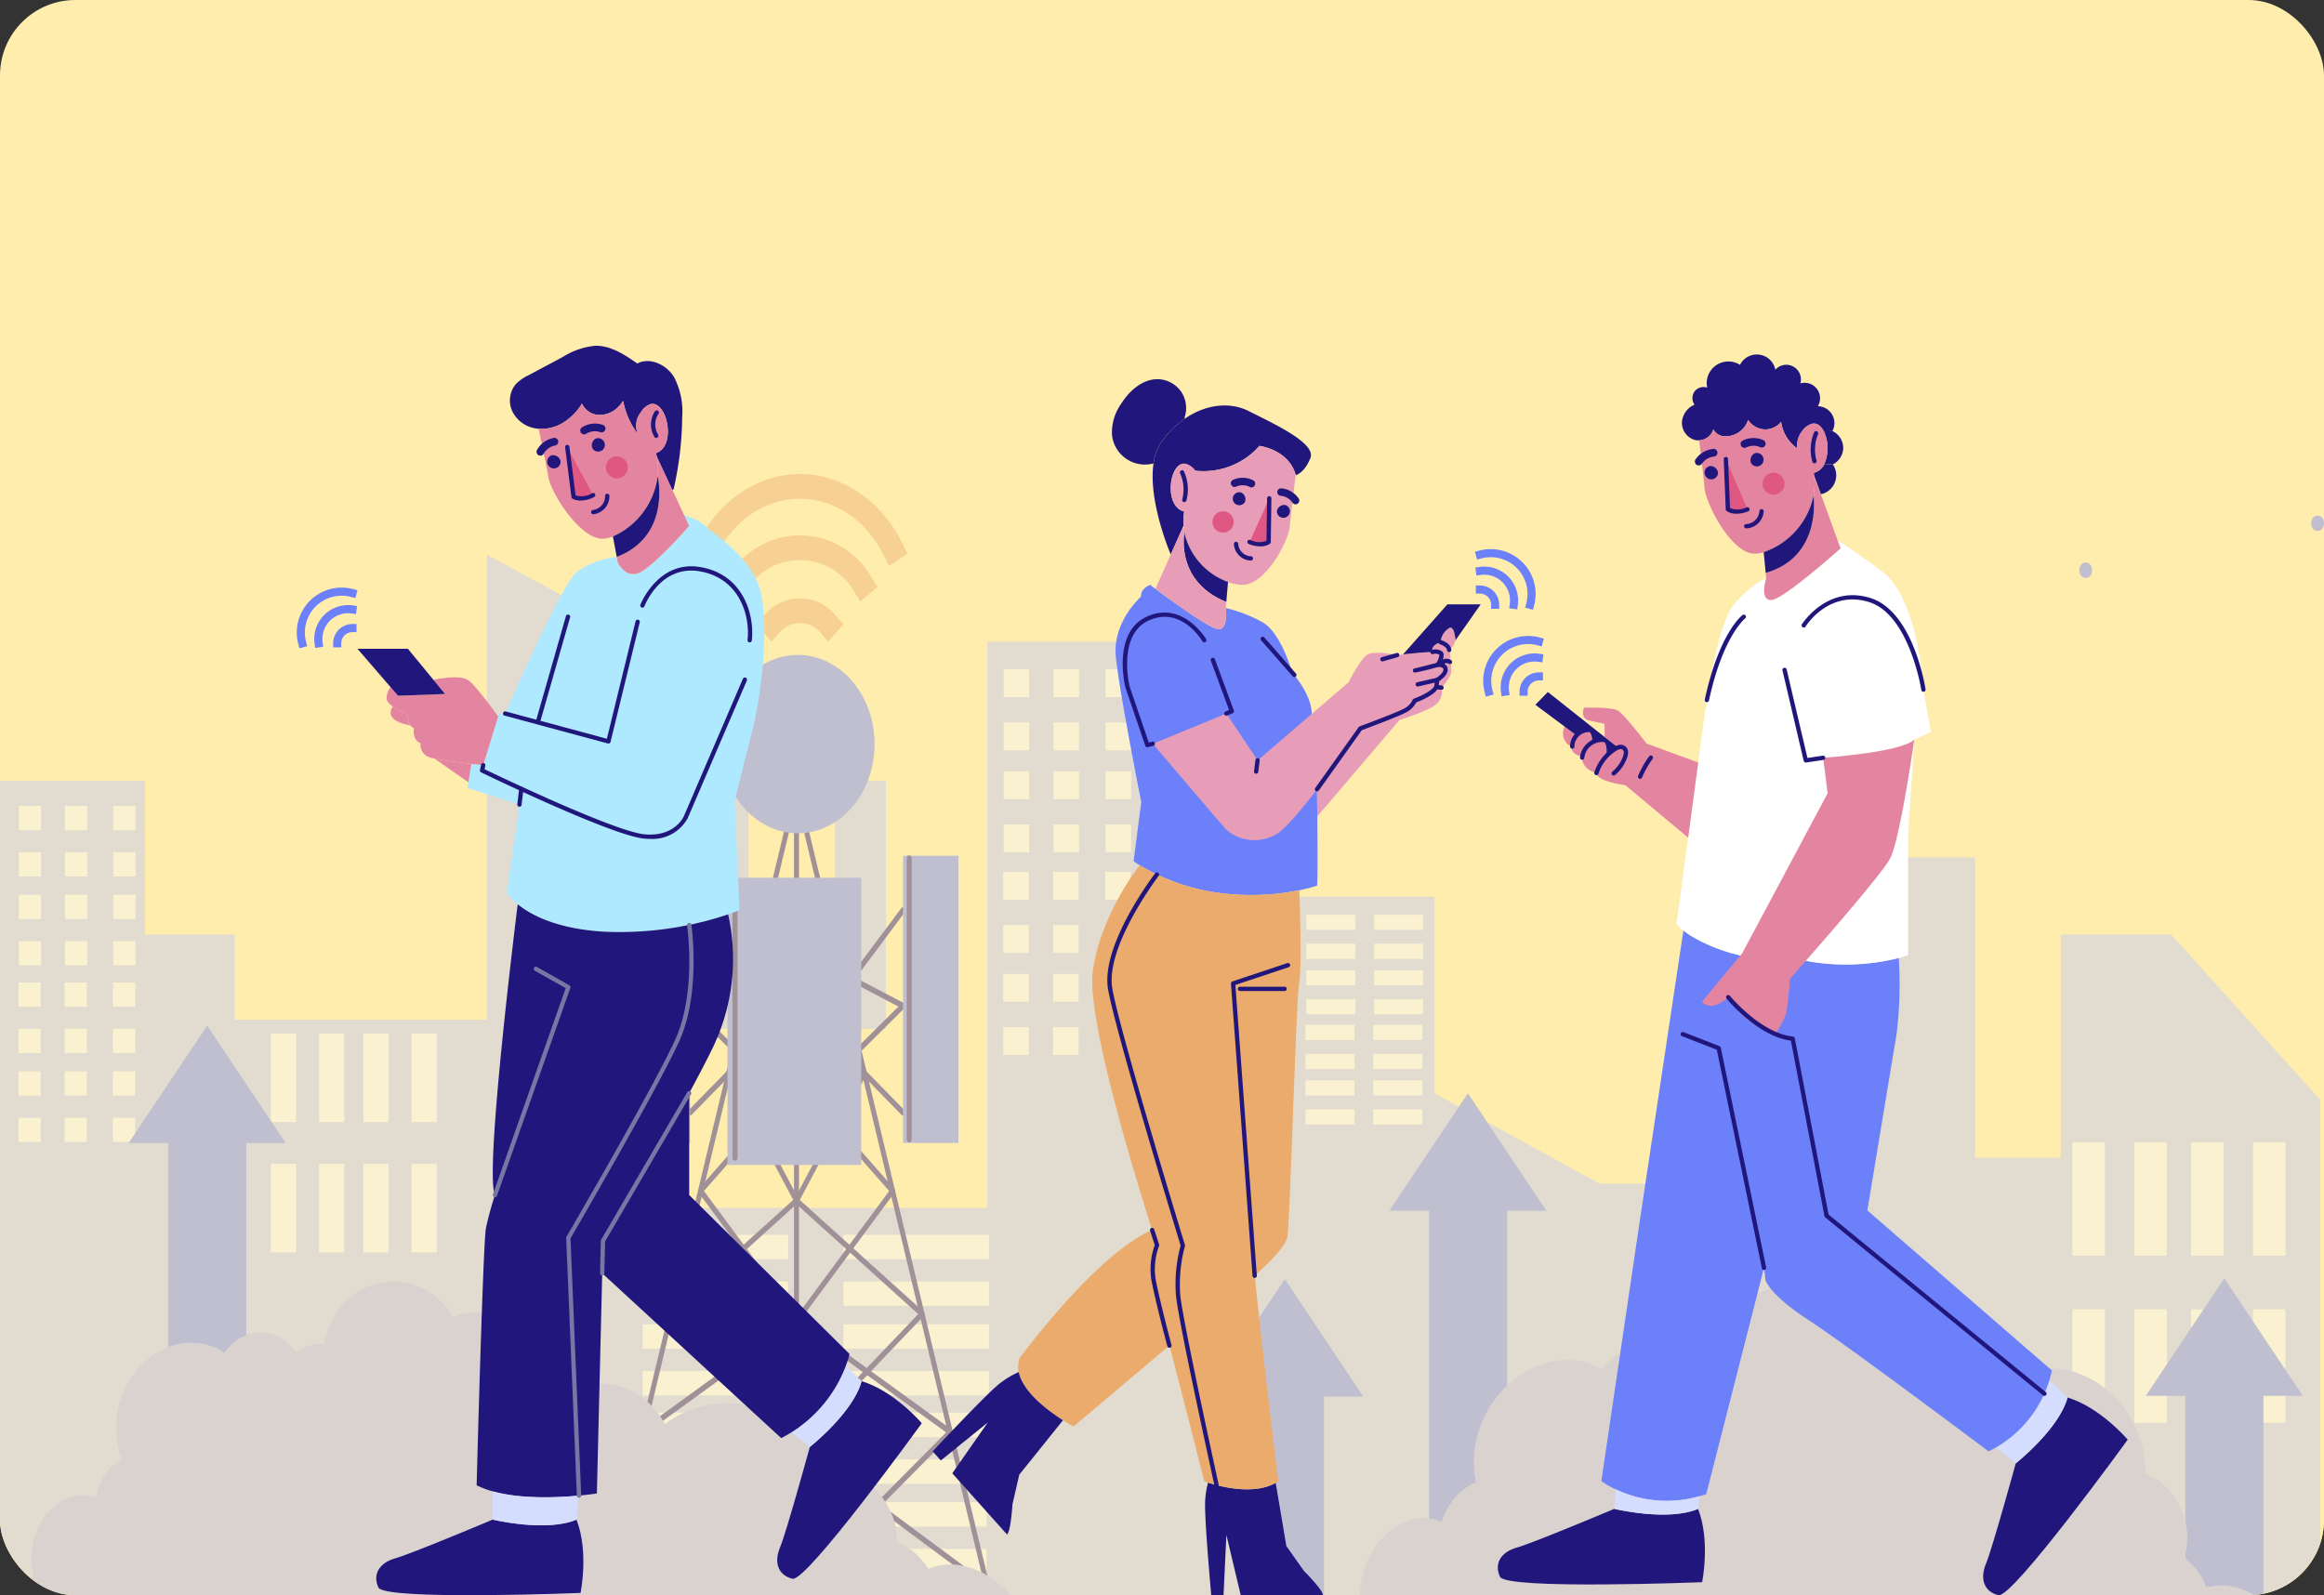 <svg xmlns="http://www.w3.org/2000/svg" xmlns:xlink="http://www.w3.org/1999/xlink" width="370" height="254" viewBox="0 0 370 254">
  <rect x="0" y="0" width="370" height="254" fill="#333333" stroke="none"/>
  <defs>
    <clipPath id="clip-path">
      <rect id="Rectangle_10995" data-name="Rectangle 10995" width="370" height="235" rx="12" transform="translate(11563 4530)" fill="#fff"/>
    </clipPath>
    <clipPath id="clip-path-2">
      <rect id="Rectangle_10994" data-name="Rectangle 10994" width="370" height="184.234" fill="none"/>
    </clipPath>
    <clipPath id="clip-path-3">
      <rect id="Rectangle_9033" data-name="Rectangle 9033" width="291.497" height="198.944" fill="none"/>
    </clipPath>
  </defs>
  <g id="Group_15473" data-name="Group 15473" transform="translate(-175 -4235)">
    <g id="Group_15472" data-name="Group 15472">
      <rect id="Rectangle_9301" data-name="Rectangle 9301" width="370" height="254" rx="12" transform="translate(175 4235)" fill="#ffedae"/>
      <g id="Mask_Group_13606" data-name="Mask Group 13606" transform="translate(-11388 -276)" clip-path="url(#clip-path)">
        <rect id="Rectangle_10844" data-name="Rectangle 10844" width="370" height="254" rx="12" transform="translate(11563 4511)" fill="#ffedae"/>
        <g id="Group_13870" data-name="Group 13870" transform="translate(11563 4586.479)" opacity="0.427" style="mix-blend-mode: luminosity;isolation: isolate">
          <path id="Path_85561" data-name="Path 85561" d="M77.516,95.006H37.39V81.463H23.068V56.981H0V191.8l369.384-.263v-83.8L345.656,81.463H328.079v35.543H314.456V69.166H270.994v51.959h-16.3L228.4,106.733V75.42H205.918v34.392H185.824V34.835h-28.63v90.153H102.322V34.436L77.516,20.96Z" transform="translate(0 -8.133)" fill="#bcc4fc"/>
          <rect id="Rectangle_10845" data-name="Rectangle 10845" width="4.061" height="4.435" transform="translate(159.794 31.088)" fill="#f4f6ff"/>
          <rect id="Rectangle_10846" data-name="Rectangle 10846" width="4.061" height="4.435" transform="translate(176.021 31.088)" fill="#f4f6ff"/>
          <rect id="Rectangle_10847" data-name="Rectangle 10847" width="4.061" height="4.435" transform="translate(167.732 31.088)" fill="#f4f6ff"/>
          <rect id="Rectangle_10848" data-name="Rectangle 10848" width="4.061" height="4.435" transform="translate(159.794 39.562)" fill="#f4f6ff"/>
          <rect id="Rectangle_10849" data-name="Rectangle 10849" width="4.061" height="4.435" transform="translate(176.021 39.562)" fill="#f4f6ff"/>
          <rect id="Rectangle_10850" data-name="Rectangle 10850" width="4.061" height="4.435" transform="translate(167.732 39.562)" fill="#f4f6ff"/>
          <rect id="Rectangle_10851" data-name="Rectangle 10851" width="4.061" height="4.435" transform="translate(159.794 47.328)" fill="#f4f6ff"/>
          <rect id="Rectangle_10852" data-name="Rectangle 10852" width="4.061" height="4.435" transform="translate(176.021 47.328)" fill="#f4f6ff"/>
          <rect id="Rectangle_10853" data-name="Rectangle 10853" width="4.061" height="4.435" transform="translate(167.732 47.328)" fill="#f4f6ff"/>
          <rect id="Rectangle_10854" data-name="Rectangle 10854" width="4.061" height="4.435" transform="translate(159.794 55.801)" fill="#f4f6ff"/>
          <rect id="Rectangle_10855" data-name="Rectangle 10855" width="4.061" height="4.435" transform="translate(176.021 55.801)" fill="#f4f6ff"/>
          <rect id="Rectangle_10856" data-name="Rectangle 10856" width="4.061" height="4.435" transform="translate(167.732 55.801)" fill="#f4f6ff"/>
          <rect id="Rectangle_10857" data-name="Rectangle 10857" width="4.061" height="4.435" transform="translate(159.727 63.355)" fill="#f4f6ff"/>
          <rect id="Rectangle_10858" data-name="Rectangle 10858" width="4.061" height="4.435" transform="translate(175.954 63.355)" fill="#f4f6ff"/>
          <rect id="Rectangle_10859" data-name="Rectangle 10859" width="4.061" height="4.435" transform="translate(167.665 63.355)" fill="#f4f6ff"/>
          <rect id="Rectangle_10860" data-name="Rectangle 10860" width="4.061" height="4.435" transform="translate(159.727 71.829)" fill="#f4f6ff"/>
          <rect id="Rectangle_10861" data-name="Rectangle 10861" width="4.061" height="4.435" transform="translate(175.954 71.829)" fill="#f4f6ff"/>
          <rect id="Rectangle_10862" data-name="Rectangle 10862" width="4.061" height="4.435" transform="translate(167.665 71.829)" fill="#f4f6ff"/>
          <rect id="Rectangle_10863" data-name="Rectangle 10863" width="4.061" height="4.435" transform="translate(159.727 79.594)" fill="#f4f6ff"/>
          <rect id="Rectangle_10864" data-name="Rectangle 10864" width="4.061" height="4.435" transform="translate(175.954 79.594)" fill="#f4f6ff"/>
          <rect id="Rectangle_10865" data-name="Rectangle 10865" width="4.061" height="4.435" transform="translate(167.665 79.594)" fill="#f4f6ff"/>
          <rect id="Rectangle_10866" data-name="Rectangle 10866" width="4.061" height="4.435" transform="translate(159.727 88.068)" fill="#f4f6ff"/>
          <rect id="Rectangle_10867" data-name="Rectangle 10867" width="4.061" height="4.435" transform="translate(175.954 88.068)" fill="#f4f6ff"/>
          <rect id="Rectangle_10868" data-name="Rectangle 10868" width="4.061" height="4.435" transform="translate(167.665 88.068)" fill="#f4f6ff"/>
          <rect id="Rectangle_10869" data-name="Rectangle 10869" width="3.277" height="3.579" transform="translate(83.2 32.171)" fill="#f4f6ff"/>
          <rect id="Rectangle_10870" data-name="Rectangle 10870" width="3.277" height="3.579" transform="translate(96.296 32.171)" fill="#f4f6ff"/>
          <rect id="Rectangle_10871" data-name="Rectangle 10871" width="3.277" height="3.579" transform="translate(89.606 32.171)" fill="#f4f6ff"/>
          <rect id="Rectangle_10872" data-name="Rectangle 10872" width="3.277" height="3.579" transform="translate(83.2 39.008)" fill="#f4f6ff"/>
          <rect id="Rectangle_10873" data-name="Rectangle 10873" width="3.277" height="3.579" transform="translate(96.296 39.008)" fill="#f4f6ff"/>
          <rect id="Rectangle_10874" data-name="Rectangle 10874" width="3.277" height="3.579" transform="translate(89.606 39.008)" fill="#f4f6ff"/>
          <rect id="Rectangle_10875" data-name="Rectangle 10875" width="3.277" height="3.579" transform="translate(83.2 45.275)" fill="#f4f6ff"/>
          <rect id="Rectangle_10876" data-name="Rectangle 10876" width="3.277" height="3.579" transform="translate(96.296 45.275)" fill="#f4f6ff"/>
          <rect id="Rectangle_10877" data-name="Rectangle 10877" width="3.277" height="3.579" transform="translate(89.606 45.275)" fill="#f4f6ff"/>
          <rect id="Rectangle_10878" data-name="Rectangle 10878" width="3.277" height="3.579" transform="translate(83.2 52.112)" fill="#f4f6ff"/>
          <rect id="Rectangle_10879" data-name="Rectangle 10879" width="3.277" height="3.579" transform="translate(96.296 52.112)" fill="#f4f6ff"/>
          <rect id="Rectangle_10880" data-name="Rectangle 10880" width="3.277" height="3.579" transform="translate(89.606 52.112)" fill="#f4f6ff"/>
          <rect id="Rectangle_10881" data-name="Rectangle 10881" width="3.277" height="3.579" transform="translate(83.146 58.207)" fill="#f4f6ff"/>
          <rect id="Rectangle_10882" data-name="Rectangle 10882" width="3.277" height="3.579" transform="translate(96.241 58.207)" fill="#f4f6ff"/>
          <rect id="Rectangle_10883" data-name="Rectangle 10883" width="3.277" height="3.579" transform="translate(89.552 58.207)" fill="#f4f6ff"/>
          <rect id="Rectangle_10884" data-name="Rectangle 10884" width="3.277" height="3.579" transform="translate(83.146 65.044)" fill="#f4f6ff"/>
          <rect id="Rectangle_10885" data-name="Rectangle 10885" width="3.277" height="3.579" transform="translate(96.241 65.044)" fill="#f4f6ff"/>
          <rect id="Rectangle_10886" data-name="Rectangle 10886" width="3.277" height="3.579" transform="translate(89.552 65.044)" fill="#f4f6ff"/>
          <rect id="Rectangle_10887" data-name="Rectangle 10887" width="3.277" height="3.579" transform="translate(83.146 71.311)" fill="#f4f6ff"/>
          <rect id="Rectangle_10888" data-name="Rectangle 10888" width="3.277" height="3.579" transform="translate(96.241 71.311)" fill="#f4f6ff"/>
          <rect id="Rectangle_10889" data-name="Rectangle 10889" width="3.277" height="3.579" transform="translate(89.552 71.311)" fill="#f4f6ff"/>
          <rect id="Rectangle_10890" data-name="Rectangle 10890" width="3.277" height="3.579" transform="translate(83.146 78.148)" fill="#f4f6ff"/>
          <rect id="Rectangle_10891" data-name="Rectangle 10891" width="3.277" height="3.579" transform="translate(96.241 78.148)" fill="#f4f6ff"/>
          <rect id="Rectangle_10892" data-name="Rectangle 10892" width="3.277" height="3.579" transform="translate(89.552 78.148)" fill="#f4f6ff"/>
          <rect id="Rectangle_10893" data-name="Rectangle 10893" width="7.798" height="2.411" transform="translate(207.976 70.181)" fill="#f4f6ff"/>
          <rect id="Rectangle_10894" data-name="Rectangle 10894" width="7.798" height="2.411" transform="translate(218.765 70.181)" fill="#f4f6ff"/>
          <rect id="Rectangle_10895" data-name="Rectangle 10895" width="7.798" height="2.411" transform="translate(207.976 74.786)" fill="#f4f6ff"/>
          <rect id="Rectangle_10896" data-name="Rectangle 10896" width="7.798" height="2.411" transform="translate(218.765 74.786)" fill="#f4f6ff"/>
          <rect id="Rectangle_10897" data-name="Rectangle 10897" width="7.798" height="2.411" transform="translate(207.976 79.008)" fill="#f4f6ff"/>
          <rect id="Rectangle_10898" data-name="Rectangle 10898" width="7.798" height="2.411" transform="translate(218.765 79.008)" fill="#f4f6ff"/>
          <rect id="Rectangle_10899" data-name="Rectangle 10899" width="7.798" height="2.411" transform="translate(207.976 83.613)" fill="#f4f6ff"/>
          <rect id="Rectangle_10900" data-name="Rectangle 10900" width="7.798" height="2.411" transform="translate(218.765 83.613)" fill="#f4f6ff"/>
          <rect id="Rectangle_10901" data-name="Rectangle 10901" width="7.798" height="2.411" transform="translate(207.847 87.718)" fill="#f4f6ff"/>
          <rect id="Rectangle_10902" data-name="Rectangle 10902" width="7.798" height="2.411" transform="translate(218.636 87.718)" fill="#f4f6ff"/>
          <rect id="Rectangle_10903" data-name="Rectangle 10903" width="7.798" height="2.411" transform="translate(207.847 92.323)" fill="#f4f6ff"/>
          <rect id="Rectangle_10904" data-name="Rectangle 10904" width="7.798" height="2.411" transform="translate(218.636 92.323)" fill="#f4f6ff"/>
          <rect id="Rectangle_10905" data-name="Rectangle 10905" width="7.798" height="2.411" transform="translate(207.847 96.544)" fill="#f4f6ff"/>
          <rect id="Rectangle_10906" data-name="Rectangle 10906" width="7.798" height="2.411" transform="translate(218.636 96.544)" fill="#f4f6ff"/>
          <rect id="Rectangle_10907" data-name="Rectangle 10907" width="7.798" height="2.411" transform="translate(207.847 101.149)" fill="#f4f6ff"/>
          <rect id="Rectangle_10908" data-name="Rectangle 10908" width="7.798" height="2.411" transform="translate(218.636 101.149)" fill="#f4f6ff"/>
          <rect id="Rectangle_10909" data-name="Rectangle 10909" width="23.171" height="3.893" transform="translate(102.307 121.131)" fill="#f4f6ff"/>
          <rect id="Rectangle_10910" data-name="Rectangle 10910" width="23.171" height="3.893" transform="translate(134.279 121.131)" fill="#f4f6ff"/>
          <rect id="Rectangle_10911" data-name="Rectangle 10911" width="23.171" height="3.893" transform="translate(102.307 128.568)" fill="#f4f6ff"/>
          <rect id="Rectangle_10912" data-name="Rectangle 10912" width="23.171" height="3.893" transform="translate(134.279 128.568)" fill="#f4f6ff"/>
          <rect id="Rectangle_10913" data-name="Rectangle 10913" width="23.171" height="3.893" transform="translate(102.307 135.385)" fill="#f4f6ff"/>
          <rect id="Rectangle_10914" data-name="Rectangle 10914" width="23.171" height="3.893" transform="translate(134.279 135.385)" fill="#f4f6ff"/>
          <rect id="Rectangle_10915" data-name="Rectangle 10915" width="23.171" height="3.893" transform="translate(102.307 142.822)" fill="#f4f6ff"/>
          <rect id="Rectangle_10916" data-name="Rectangle 10916" width="23.171" height="3.893" transform="translate(134.279 142.822)" fill="#f4f6ff"/>
          <rect id="Rectangle_10917" data-name="Rectangle 10917" width="23.171" height="3.893" transform="translate(101.925 149.453)" fill="#f4f6ff"/>
          <rect id="Rectangle_10918" data-name="Rectangle 10918" width="23.171" height="3.893" transform="translate(133.897 149.453)" fill="#f4f6ff"/>
          <rect id="Rectangle_10919" data-name="Rectangle 10919" width="23.171" height="3.893" transform="translate(101.925 156.89)" fill="#f4f6ff"/>
          <rect id="Rectangle_10920" data-name="Rectangle 10920" width="23.171" height="3.893" transform="translate(133.897 156.89)" fill="#f4f6ff"/>
          <rect id="Rectangle_10921" data-name="Rectangle 10921" width="23.171" height="3.893" transform="translate(101.925 163.707)" fill="#f4f6ff"/>
          <rect id="Rectangle_10922" data-name="Rectangle 10922" width="23.171" height="3.893" transform="translate(133.897 163.707)" fill="#f4f6ff"/>
          <rect id="Rectangle_10923" data-name="Rectangle 10923" width="23.171" height="3.893" transform="translate(101.925 171.144)" fill="#f4f6ff"/>
          <rect id="Rectangle_10924" data-name="Rectangle 10924" width="23.171" height="3.893" transform="translate(133.897 171.144)" fill="#f4f6ff"/>
          <rect id="Rectangle_10925" data-name="Rectangle 10925" width="4.878" height="5.327" transform="translate(319.738 147.061)" fill="#f4f6ff"/>
          <rect id="Rectangle_10926" data-name="Rectangle 10926" width="4.878" height="5.327" transform="translate(319.738 169.711)" fill="#f4f6ff"/>
          <rect id="Rectangle_10927" data-name="Rectangle 10927" width="4.878" height="5.327" transform="translate(319.738 158.141)" fill="#f4f6ff"/>
          <rect id="Rectangle_10928" data-name="Rectangle 10928" width="4.878" height="5.327" transform="translate(310.418 147.061)" fill="#f4f6ff"/>
          <rect id="Rectangle_10929" data-name="Rectangle 10929" width="4.878" height="5.327" transform="translate(310.418 169.711)" fill="#f4f6ff"/>
          <rect id="Rectangle_10930" data-name="Rectangle 10930" width="4.878" height="5.327" transform="translate(310.418 158.141)" fill="#f4f6ff"/>
          <rect id="Rectangle_10931" data-name="Rectangle 10931" width="4.878" height="5.327" transform="translate(301.876 147.061)" fill="#f4f6ff"/>
          <rect id="Rectangle_10932" data-name="Rectangle 10932" width="4.878" height="5.327" transform="translate(301.876 169.711)" fill="#f4f6ff"/>
          <rect id="Rectangle_10933" data-name="Rectangle 10933" width="4.878" height="5.327" transform="translate(301.876 158.141)" fill="#f4f6ff"/>
          <rect id="Rectangle_10934" data-name="Rectangle 10934" width="4.878" height="5.327" transform="translate(294.899 147.061)" fill="#f4f6ff"/>
          <rect id="Rectangle_10935" data-name="Rectangle 10935" width="4.878" height="5.327" transform="translate(294.899 169.711)" fill="#f4f6ff"/>
          <rect id="Rectangle_10936" data-name="Rectangle 10936" width="4.878" height="5.327" transform="translate(294.899 158.141)" fill="#f4f6ff"/>
          <rect id="Rectangle_10937" data-name="Rectangle 10937" width="4.878" height="5.327" transform="translate(289.139 146.967)" fill="#f4f6ff"/>
          <rect id="Rectangle_10938" data-name="Rectangle 10938" width="4.878" height="5.327" transform="translate(289.139 169.617)" fill="#f4f6ff"/>
          <rect id="Rectangle_10939" data-name="Rectangle 10939" width="4.878" height="5.327" transform="translate(289.139 158.048)" fill="#f4f6ff"/>
          <rect id="Rectangle_10940" data-name="Rectangle 10940" width="4.878" height="5.327" transform="translate(280.384 146.967)" fill="#f4f6ff"/>
          <rect id="Rectangle_10941" data-name="Rectangle 10941" width="4.878" height="5.327" transform="translate(280.384 169.617)" fill="#f4f6ff"/>
          <rect id="Rectangle_10942" data-name="Rectangle 10942" width="4.878" height="5.327" transform="translate(280.384 158.048)" fill="#f4f6ff"/>
          <rect id="Rectangle_10943" data-name="Rectangle 10943" width="4.878" height="5.327" transform="translate(272.358 146.967)" fill="#f4f6ff"/>
          <rect id="Rectangle_10944" data-name="Rectangle 10944" width="4.878" height="5.327" transform="translate(272.358 169.617)" fill="#f4f6ff"/>
          <rect id="Rectangle_10945" data-name="Rectangle 10945" width="4.878" height="5.327" transform="translate(272.358 158.048)" fill="#f4f6ff"/>
          <rect id="Rectangle_10946" data-name="Rectangle 10946" width="4.878" height="5.327" transform="translate(263.602 146.967)" fill="#f4f6ff"/>
          <rect id="Rectangle_10947" data-name="Rectangle 10947" width="4.878" height="5.327" transform="translate(263.602 169.617)" fill="#f4f6ff"/>
          <rect id="Rectangle_10948" data-name="Rectangle 10948" width="4.878" height="5.327" transform="translate(263.602 158.048)" fill="#f4f6ff"/>
          <rect id="Rectangle_10949" data-name="Rectangle 10949" width="5.158" height="18.065" transform="translate(329.962 133.006)" fill="#f4f6ff"/>
          <rect id="Rectangle_10950" data-name="Rectangle 10950" width="5.158" height="18.065" transform="translate(329.962 106.391)" fill="#f4f6ff"/>
          <rect id="Rectangle_10951" data-name="Rectangle 10951" width="5.158" height="18.065" transform="translate(339.816 133.006)" fill="#f4f6ff"/>
          <rect id="Rectangle_10952" data-name="Rectangle 10952" width="5.158" height="18.065" transform="translate(339.816 106.391)" fill="#f4f6ff"/>
          <rect id="Rectangle_10953" data-name="Rectangle 10953" width="5.158" height="18.065" transform="translate(348.847 133.006)" fill="#f4f6ff"/>
          <rect id="Rectangle_10954" data-name="Rectangle 10954" width="5.158" height="18.065" transform="translate(348.847 106.391)" fill="#f4f6ff"/>
          <rect id="Rectangle_10955" data-name="Rectangle 10955" width="5.158" height="18.065" transform="translate(358.701 133.006)" fill="#f4f6ff"/>
          <rect id="Rectangle_10956" data-name="Rectangle 10956" width="5.158" height="18.065" transform="translate(358.701 106.391)" fill="#f4f6ff"/>
          <rect id="Rectangle_10957" data-name="Rectangle 10957" width="4.021" height="14.085" transform="translate(43.113 109.849)" fill="#f4f6ff"/>
          <rect id="Rectangle_10958" data-name="Rectangle 10958" width="4.021" height="14.085" transform="translate(43.113 89.097)" fill="#f4f6ff"/>
          <rect id="Rectangle_10959" data-name="Rectangle 10959" width="4.021" height="14.085" transform="translate(50.796 109.849)" fill="#f4f6ff"/>
          <rect id="Rectangle_10960" data-name="Rectangle 10960" width="4.021" height="14.085" transform="translate(50.796 89.097)" fill="#f4f6ff"/>
          <rect id="Rectangle_10961" data-name="Rectangle 10961" width="4.021" height="14.085" transform="translate(57.838 109.849)" fill="#f4f6ff"/>
          <rect id="Rectangle_10962" data-name="Rectangle 10962" width="4.021" height="14.085" transform="translate(57.838 89.097)" fill="#f4f6ff"/>
          <rect id="Rectangle_10963" data-name="Rectangle 10963" width="4.021" height="14.085" transform="translate(65.521 109.849)" fill="#f4f6ff"/>
          <rect id="Rectangle_10964" data-name="Rectangle 10964" width="4.021" height="14.085" transform="translate(65.521 89.097)" fill="#f4f6ff"/>
          <rect id="Rectangle_10965" data-name="Rectangle 10965" width="3.539" height="3.864" transform="translate(2.999 52.84)" fill="#f4f6ff"/>
          <rect id="Rectangle_10966" data-name="Rectangle 10966" width="3.539" height="3.864" transform="translate(18.046 52.84)" fill="#f4f6ff"/>
          <rect id="Rectangle_10967" data-name="Rectangle 10967" width="3.539" height="3.864" transform="translate(10.36 52.84)" fill="#f4f6ff"/>
          <rect id="Rectangle_10968" data-name="Rectangle 10968" width="3.539" height="3.864" transform="translate(2.999 60.222)" fill="#f4f6ff"/>
          <rect id="Rectangle_10969" data-name="Rectangle 10969" width="3.539" height="3.864" transform="translate(18.046 60.222)" fill="#f4f6ff"/>
          <rect id="Rectangle_10970" data-name="Rectangle 10970" width="3.539" height="3.864" transform="translate(10.36 60.222)" fill="#f4f6ff"/>
          <rect id="Rectangle_10971" data-name="Rectangle 10971" width="3.539" height="3.864" transform="translate(2.999 66.989)" fill="#f4f6ff"/>
          <rect id="Rectangle_10972" data-name="Rectangle 10972" width="3.539" height="3.864" transform="translate(18.046 66.989)" fill="#f4f6ff"/>
          <rect id="Rectangle_10973" data-name="Rectangle 10973" width="3.539" height="3.864" transform="translate(10.36 66.989)" fill="#f4f6ff"/>
          <rect id="Rectangle_10974" data-name="Rectangle 10974" width="3.539" height="3.864" transform="translate(2.999 74.372)" fill="#f4f6ff"/>
          <rect id="Rectangle_10975" data-name="Rectangle 10975" width="3.539" height="3.864" transform="translate(18.046 74.372)" fill="#f4f6ff"/>
          <rect id="Rectangle_10976" data-name="Rectangle 10976" width="3.539" height="3.864" transform="translate(10.36 74.372)" fill="#f4f6ff"/>
          <rect id="Rectangle_10977" data-name="Rectangle 10977" width="3.539" height="3.864" transform="translate(2.937 80.954)" fill="#f4f6ff"/>
          <rect id="Rectangle_10978" data-name="Rectangle 10978" width="3.539" height="3.864" transform="translate(17.984 80.954)" fill="#f4f6ff"/>
          <rect id="Rectangle_10979" data-name="Rectangle 10979" width="3.539" height="3.864" transform="translate(10.298 80.954)" fill="#f4f6ff"/>
          <rect id="Rectangle_10980" data-name="Rectangle 10980" width="3.539" height="3.864" transform="translate(2.937 88.336)" fill="#f4f6ff"/>
          <rect id="Rectangle_10981" data-name="Rectangle 10981" width="3.539" height="3.864" transform="translate(17.984 88.336)" fill="#f4f6ff"/>
          <rect id="Rectangle_10982" data-name="Rectangle 10982" width="3.539" height="3.864" transform="translate(10.298 88.336)" fill="#f4f6ff"/>
          <rect id="Rectangle_10983" data-name="Rectangle 10983" width="3.539" height="3.864" transform="translate(2.937 95.104)" fill="#f4f6ff"/>
          <rect id="Rectangle_10984" data-name="Rectangle 10984" width="3.539" height="3.864" transform="translate(17.984 95.104)" fill="#f4f6ff"/>
          <rect id="Rectangle_10985" data-name="Rectangle 10985" width="3.539" height="3.864" transform="translate(10.298 95.104)" fill="#f4f6ff"/>
          <rect id="Rectangle_10986" data-name="Rectangle 10986" width="3.539" height="3.864" transform="translate(2.937 102.486)" fill="#f4f6ff"/>
          <rect id="Rectangle_10987" data-name="Rectangle 10987" width="3.539" height="3.864" transform="translate(17.984 102.486)" fill="#f4f6ff"/>
          <rect id="Rectangle_10988" data-name="Rectangle 10988" width="3.539" height="3.864" transform="translate(10.298 102.486)" fill="#f4f6ff"/>
          <rect id="Rectangle_10989" data-name="Rectangle 10989" width="8.105" height="39.511" transform="translate(111.05 48.848)" fill="#bcc4fc"/>
          <rect id="Rectangle_10990" data-name="Rectangle 10990" width="8.105" height="39.511" transform="translate(132.942 48.848)" fill="#bcc4fc"/>
          <g id="Group_13869" data-name="Group 13869" transform="translate(0)">
            <g id="Group_13868" data-name="Group 13868" clip-path="url(#clip-path-2)">
              <path id="Path_85562" data-name="Path 85562" d="M243.565,215.469a.409.409,0,0,1-.38-.336l-31.5-131.515-31.5,131.515a.392.392,0,0,1-.487.319.473.473,0,0,1-.275-.565L211.308,81.782a.384.384,0,0,1,.761,0l31.877,133.105a.473.473,0,0,1-.275.565.362.362,0,0,1-.106.017" transform="translate(-84.872 -31.603)" fill="#20167b"/>
              <path id="Path_85563" data-name="Path 85563" d="M240.3,215.837a.431.431,0,0,1-.4-.459V81.9a.4.4,0,1,1,.79,0V215.378a.431.431,0,0,1-.4.459" transform="translate(-113.487 -31.603)" fill="#20167b"/>
              <path id="Path_85564" data-name="Path 85564" d="M218.325,229.025a.364.364,0,0,1-.259-.113L193.581,204.24a.5.5,0,0,1-.134-.382.474.474,0,0,1,.184-.354l24.094-17.461-14.987-20.256a.514.514,0,0,1,.023-.627l15.069-17.144-7.309-14.985a.5.5,0,0,1,.149-.626.368.368,0,0,1,.539.173l7.46,15.293a.515.515,0,0,1-.067.554l-15.022,17.09,15.045,20.335a.513.513,0,0,1,.091.369.469.469,0,0,1-.182.32L194.5,203.954l24.081,24.266a.511.511,0,0,1,.04.647.374.374,0,0,1-.3.159" transform="translate(-91.508 -51.353)" fill="#20167b"/>
              <path id="Path_85565" data-name="Path 85565" d="M182.627,229.025a.384.384,0,0,1-.333-.212.505.505,0,0,1,.12-.634l29.956-22.233-19.6-20.519a.5.5,0,0,1-.13-.357.489.489,0,0,1,.152-.346l19.7-17.789L201.89,146.968a.517.517,0,0,1,.043-.548L212.726,132.5a.359.359,0,0,1,.559-.034.514.514,0,0,1,.029.649l-10.6,13.667L213.357,166.8a.51.51,0,0,1-.094.6l-19.608,17.706,19.63,20.556a.5.5,0,0,1,.129.378.474.474,0,0,1-.181.349L182.84,228.953a.353.353,0,0,1-.212.072" transform="translate(-86.204 -51.354)" fill="#20167b"/>
              <path id="Path_85566" data-name="Path 85566" d="M240.3,229.025a.373.373,0,0,1-.3-.158.511.511,0,0,1,.04-.647l24.08-24.266L240.1,186.539a.469.469,0,0,1-.182-.32.513.513,0,0,1,.091-.369l15.045-20.335-15.022-17.09a.515.515,0,0,1-.067-.554l7.46-15.293a.368.368,0,0,1,.539-.173.5.5,0,0,1,.149.626L240.8,148.016l15.069,17.144a.515.515,0,0,1,.023.627L240.9,186.043,265,203.5a.474.474,0,0,1,.185.354.5.5,0,0,1-.135.383l-24.484,24.672a.364.364,0,0,1-.259.113" transform="translate(-113.488 -51.353)" fill="#20167b"/>
              <path id="Path_85567" data-name="Path 85567" d="M270.7,229.025a.353.353,0,0,1-.212-.072L240.091,206.4a.476.476,0,0,1-.181-.349.5.5,0,0,1,.129-.378l19.63-20.556-19.608-17.706a.509.509,0,0,1-.093-.6l10.638-20.024-10.6-13.667a.512.512,0,0,1,.029-.649.359.359,0,0,1,.558.034l10.794,13.923a.518.518,0,0,1,.042.548l-10.608,19.967,19.7,17.789a.486.486,0,0,1,.152.346.5.5,0,0,1-.13.357l-19.6,20.519L270.91,228.18a.5.5,0,0,1,.12.634.384.384,0,0,1-.333.212" transform="translate(-113.487 -51.354)" fill="#20167b"/>
              <path id="Path_85568" data-name="Path 85568" d="M242.28,61.265c0,7.843-5.475,14.2-12.228,14.2s-12.229-6.358-12.229-14.2,5.475-14.2,12.229-14.2,12.228,6.358,12.228,14.2" transform="translate(-103.04 -18.262)" fill="#6c80fa"/>
              <path id="Path_85569" data-name="Path 85569" d="M215.175,135.879a.365.365,0,0,1-.257-.11l-7.046-7a.5.5,0,0,1-.135-.414.457.457,0,0,1,.229-.353l7.683-4.027L207.83,113.5a.512.512,0,0,1,.04-.647.359.359,0,0,1,.558.046l8.166,10.94a.515.515,0,0,1,.087.4.451.451,0,0,1-.223.319l-7.6,3.983,6.574,6.531a.511.511,0,0,1,.043.647.372.372,0,0,1-.3.161" transform="translate(-98.267 -43.746)" fill="#20167b"/>
              <path id="Path_85570" data-name="Path 85570" d="M208.129,162.319a.373.373,0,0,1-.3-.155.512.512,0,0,1,.035-.647l6.161-6.305a.357.357,0,0,1,.558.04.513.513,0,0,1-.035.648L208.39,162.2a.364.364,0,0,1-.261.114" transform="translate(-98.267 -60.181)" fill="#20167b"/>
              <path id="Path_85571" data-name="Path 85571" d="M258.1,135.879a.372.372,0,0,1-.3-.161.511.511,0,0,1,.043-.647l6.574-6.531-7.6-3.983a.451.451,0,0,1-.223-.319.515.515,0,0,1,.087-.4l8.166-10.94a.359.359,0,0,1,.558-.046.512.512,0,0,1,.04.647l-7.819,10.475L265.311,128a.456.456,0,0,1,.229.353.5.5,0,0,1-.135.414l-7.046,7a.365.365,0,0,1-.257.11" transform="translate(-121.377 -43.746)" fill="#20167b"/>
              <path id="Path_85572" data-name="Path 85572" d="M266.948,162.319a.364.364,0,0,1-.261-.114l-6.161-6.305a.512.512,0,0,1-.035-.648.357.357,0,0,1,.558-.04l6.161,6.305a.512.512,0,0,1,.035.647.373.373,0,0,1-.3.155" transform="translate(-123.177 -60.181)" fill="#20167b"/>
              <rect id="Rectangle_10991" data-name="Rectangle 10991" width="21.283" height="45.734" transform="translate(115.826 64.278)" fill="#6c80fa"/>
              <path id="Path_85573" data-name="Path 85573" d="M221.719,150.174a.431.431,0,0,1-.4-.459v-44a.4.4,0,1,1,.79,0v44a.431.431,0,0,1-.4.459" transform="translate(-104.696 -40.843)" fill="#20167b"/>
              <rect id="Rectangle_10992" data-name="Rectangle 10992" width="8.821" height="45.734" transform="translate(101.041 60.782)" fill="#6c80fa"/>
              <path id="Path_85574" data-name="Path 85574" d="M206.251,144.924a.431.431,0,0,1-.4-.459V99.694a.4.4,0,1,1,.79,0v44.771a.431.431,0,0,1-.4.459" transform="translate(-97.379 -38.506)" fill="#20167b"/>
              <rect id="Rectangle_10993" data-name="Rectangle 10993" width="8.821" height="45.734" transform="translate(143.772 60.782)" fill="#6c80fa"/>
              <path id="Path_85575" data-name="Path 85575" d="M274.356,144.924a.431.431,0,0,1-.4-.459V99.694a.4.4,0,1,1,.79,0v44.771a.431.431,0,0,1-.4.459" transform="translate(-129.596 -38.506)" fill="#20167b"/>
              <path id="Path_85576" data-name="Path 85576" d="M444.782,179.826h-6.261v54.688H426.082V179.826h-6.305l12.482-18.674.021-.033.021.033Z" transform="translate(-198.573 -62.518)" fill="#6c80fa"/>
              <path id="Path_85577" data-name="Path 85577" d="M389.461,228.176H383.2v36.682H370.762V228.176h-6.3L376.939,209.5l.021-.033.021.033Z" transform="translate(-172.404 -81.279)" fill="#6c80fa"/>
              <path id="Path_85578" data-name="Path 85578" d="M63.865,162.208H57.6v36.71H45.165v-36.71H38.86l12.483-18.674.021-.033.021.033Z" transform="translate(-18.383 -55.682)" fill="#6c80fa"/>
              <path id="Path_85579" data-name="Path 85579" d="M673.292,227.975h-6.261v36.71H654.592v-36.71h-6.3L660.77,209.3l.021-.033.021.033Z" transform="translate(-306.668 -81.201)" fill="#6c80fa"/>
              <path id="Path_85580" data-name="Path 85580" d="M164.558,265.175H0a14.1,14.1,0,0,1,1.628-4.2A11.518,11.518,0,0,1,5.375,256.9a10.223,10.223,0,0,1-.321-1.72,12.608,12.608,0,0,1-.016-1.787,10.962,10.962,0,0,1,.827-3.641,13.482,13.482,0,0,1,.785-1.573,7.231,7.231,0,0,1,.97-1.334,8.975,8.975,0,0,1,2.355-1.9,6.893,6.893,0,0,1,5.364-.465,9.078,9.078,0,0,1,1.418-3.751,7.658,7.658,0,0,1,2.666-2.362,13.813,13.813,0,0,1-.9-4.082,13.662,13.662,0,0,1,.358-4.308,13.831,13.831,0,0,1,1.692-4.112,16.253,16.253,0,0,1,1.323-1.842,12.513,12.513,0,0,1,1.644-1.585,14.564,14.564,0,0,1,1.486-1.071,10.78,10.78,0,0,1,1.576-.765,9.778,9.778,0,0,1,3.209-.753,10.26,10.26,0,0,1,3.109.288,10.314,10.314,0,0,1,2.824,1.285,7.441,7.441,0,0,1,3.32-2.742,5.876,5.876,0,0,1,2.329-.49,6.314,6.314,0,0,1,2.229.337,7.48,7.48,0,0,1,3.562,2.852,6.162,6.162,0,0,1,2.687-1.279,4.737,4.737,0,0,1,1.686-.018,14.327,14.327,0,0,1,1.465-4.137,12.414,12.414,0,0,1,2.645-3.274,10.8,10.8,0,0,1,3.62-2.075,11.109,11.109,0,0,1,4.263-.514,10.918,10.918,0,0,1,5.048,1.818,11.73,11.73,0,0,1,3.61,3.88,6.663,6.663,0,0,1,2.83-.832,6.915,6.915,0,0,1,3.056.422,7.826,7.826,0,0,1,2.6,1.548,9.576,9.576,0,0,1,1.887,2.362A10.552,10.552,0,0,1,83.8,225.3a6.238,6.238,0,0,1,3.378.93,7.654,7.654,0,0,1,2.44,2.558,10.374,10.374,0,0,1,3.23-1.86,9.047,9.047,0,0,1,3.625-.545,9.794,9.794,0,0,1,3.694.912,12.655,12.655,0,0,1,1.765,1,11.7,11.7,0,0,1,1.628,1.389,14.887,14.887,0,0,1,1.18,1.346,12.376,12.376,0,0,1,.964,1.493c.053.1.111.2.163.3.358-.282.738-.557,1.138-.814a12.474,12.474,0,0,1,2.319-1.23,16.479,16.479,0,0,1,2.6-.875,22.273,22.273,0,0,1,2.84-.4,9.118,9.118,0,0,1,1.475-.024c.5.024,1,.061,1.5.116a17.171,17.171,0,0,1,4.669,1.187,18.992,18.992,0,0,1,3.947,2.264,18.651,18.651,0,0,1,3.009,3.042,16.045,16.045,0,0,1,1.96,3.507,8.8,8.8,0,0,1,2.656.379,9.924,9.924,0,0,1,2.693,1.138,12.752,12.752,0,0,1,4.658,4.694,10.935,10.935,0,0,1,1.454,5.722,9.829,9.829,0,0,1,3.446,2.326,10.517,10.517,0,0,1,1.586,1.977,9.3,9.3,0,0,1,4.195-.673,12.364,12.364,0,0,1,4.621,1.4,19.944,19.944,0,0,1,7.92,8.623" transform="translate(0 -81.505)" fill="#a7aefa"/>
              <path id="Path_85581" data-name="Path 85581" d="M553.067,265.107H399.849A13.053,13.053,0,0,1,401,263.718a13.793,13.793,0,0,1,2.245-2.013,12.993,12.993,0,0,1,2.45-1.34,12.863,12.863,0,0,1,.09-1.9,14.7,14.7,0,0,1,.4-1.9,13.026,13.026,0,0,1,1.623-3.69,12.2,12.2,0,0,1,2.382-2.8,10.365,10.365,0,0,1,2.793-1.689,7.358,7.358,0,0,1,5.67.086,11.236,11.236,0,0,1,2.218-3.947,9.612,9.612,0,0,1,3.272-2.4,14.744,14.744,0,0,1-.3-4.4,15.56,15.56,0,0,1,1-4.529,16.733,16.733,0,0,1,2.313-4.241,19.881,19.881,0,0,1,1.623-1.885,14.845,14.845,0,0,1,1.929-1.622,19.431,19.431,0,0,1,1.7-1.1,13.063,13.063,0,0,1,1.765-.8,12.246,12.246,0,0,1,3.546-.82,12.727,12.727,0,0,1,3.4.2,11.488,11.488,0,0,1,3.067,1.193,9.036,9.036,0,0,1,1.707-1.738,10.506,10.506,0,0,1,2.139-1.255,7.827,7.827,0,0,1,2.651-.667,8.122,8.122,0,0,1,2.54.171,7.9,7.9,0,0,1,4.1,2.576,8.4,8.4,0,0,1,3.135-1.542,6.435,6.435,0,0,1,1.976-.184,14.43,14.43,0,0,1,1.576-4.278,14.1,14.1,0,0,1,2.9-3.525c.29-.251.6-.508.906-.734s.643-.435.98-.63a15.045,15.045,0,0,1,2.135-1.053,14.616,14.616,0,0,1,4.827-.924,13.954,13.954,0,0,1,5.944,1.328,13.19,13.19,0,0,1,2.5,1.524,14.354,14.354,0,0,1,2.071,2.013,8.893,8.893,0,0,1,1.518-.71,9.687,9.687,0,0,1,1.649-.386,9.139,9.139,0,0,1,3.562.147,10.062,10.062,0,0,1,3.193,1.328,11.323,11.323,0,0,1,2.5,2.228,10.589,10.589,0,0,1,2.335,6.016,8.394,8.394,0,0,1,4.031.7,9.823,9.823,0,0,1,3.251,2.472,10.614,10.614,0,0,1,3.336-2.136,10.488,10.488,0,0,1,3.978-.8,12.1,12.1,0,0,1,4.289.716,16.18,16.18,0,0,1,2.15.949,13.56,13.56,0,0,1,2.06,1.371,19.7,19.7,0,0,1,1.555,1.346A15.941,15.941,0,0,1,527.046,230a16.247,16.247,0,0,1,2.092,3.4,18.682,18.682,0,0,1,1.228,3.666,16.682,16.682,0,0,1,.326,3.721,9.261,9.261,0,0,1,3.931,2.8,10.3,10.3,0,0,1,1.618,2.5,12.024,12.024,0,0,1,.933,2.742,10.949,10.949,0,0,1-.29,5.4,9.618,9.618,0,0,1,2.53,2.65,9.061,9.061,0,0,1,.975,2.007,9.787,9.787,0,0,1,4-.153,11.565,11.565,0,0,1,3.984,1.579c.322.2.649.416.96.655s.611.5.906.771a17.109,17.109,0,0,1,1.723,1.824,11.7,11.7,0,0,1,1.1,1.542" transform="translate(-189.146 -81.623)" fill="#a7aefa"/>
              <path id="Path_85582" data-name="Path 85582" d="M209.213,12.692l.838-1.708C213.375,4.209,219.611,0,226.326,0S239.273,4.207,242.6,10.976l.839,1.707-2.94,1.949-.839-1.707c-2.727-5.546-7.835-8.994-13.334-8.995s-10.61,3.448-13.334,9l-.837,1.708Z" transform="translate(-98.967 0)" fill="#eaab6d"/>
              <path id="Path_85583" data-name="Path 85583" d="M218.242,24.148l1.012-1.576a13.039,13.039,0,0,1,22.685,0l1.014,1.575L240.241,26.5l-1.014-1.575a9.919,9.919,0,0,0-17.26,0L220.955,26.5Z" transform="translate(-103.238 -6.194)" fill="#eaab6d"/>
              <path id="Path_85584" data-name="Path 85584" d="M230.99,39.252,228.6,36.465l1.2-1.386a7.3,7.3,0,0,1,11.393,0l1.2,1.387-2.388,2.786-1.2-1.386a4.236,4.236,0,0,0-6.616,0Z" transform="translate(-108.139 -12.55)" fill="#eaab6d"/>
              <path id="Path_85585" data-name="Path 85585" d="M629.245,23.039c-1.356,0-1.358,2.448,0,2.448s1.359-2.448,0-2.448" transform="translate(-297.179 -8.94)" fill="#6c80fa"/>
              <path id="Path_85586" data-name="Path 85586" d="M699.3,10.808c-1.356,0-1.359,2.448,0,2.448s1.358-2.448,0-2.448" transform="translate(-330.317 -4.194)" fill="#6c80fa"/>
            </g>
          </g>
        </g>
      </g>
    </g>
    <g id="Group_13871" data-name="Group 13871" transform="translate(222.252 4290.056)">
      <g id="Group_13607" data-name="Group 13607" clip-path="url(#clip-path-3)">
        <path id="Path_73633" data-name="Path 73633" d="M535.2,32.36a3,3,0,0,1-1.657,2.678l-1.354-.058a6.351,6.351,0,0,0-.07-5.2l1.359-.053A3,3,0,0,1,535.2,32.36" transform="translate(-288.995 -16.146)" fill="#20167b"/>
        <path id="Path_73634" data-name="Path 73634" d="M531.617,41.279a3.075,3.075,0,0,1-1.9,4.749l-1.073-2.952h-.006c-.017-.146-.035-.3-.063-.444a2.567,2.567,0,0,0,1.692-1.412Z" transform="translate(-287.068 -22.387)" fill="#20167b"/>
        <path id="Path_73635" data-name="Path 73635" d="M484.718,8.843a1.831,1.831,0,0,1,1.955-.537A3.454,3.454,0,0,1,491.9,4.678a3,3,0,0,1,5.624.782,2.326,2.326,0,0,1,3.985,2.17,2.465,2.465,0,0,1,2.789,3.635,2.693,2.693,0,0,1,2.316,3.961l-1.36.053c-.426-.846-1.056-1.371-1.82-1.237a2.848,2.848,0,0,0-1.6,1.132,3.687,3.687,0,0,0-.811,2.818,6.261,6.261,0,0,1-2.579-4.235,3.237,3.237,0,0,1-5.251-.309,3.754,3.754,0,0,1-3.565,2.608,2.106,2.106,0,0,1-1.972-1.108A2.5,2.5,0,0,1,485.4,16.7a2.243,2.243,0,0,1-.654-.053,2.841,2.841,0,0,1-2.094-2.736,3.265,3.265,0,0,1,2.007-2.888,1.822,1.822,0,0,1,.058-2.176" transform="translate(-262.129 -1.642)" fill="#20167b"/>
        <path id="Path_73636" data-name="Path 73636" d="M506.7,26.429c.764-.134,1.394.391,1.82,1.237a6.351,6.351,0,0,1,.07,5.2,2.566,2.566,0,0,1-1.692,1.412c.029.146.047.3.064.444a10.808,10.808,0,0,1-.094,3.2A12.119,12.119,0,0,1,498.93,46.9a4.719,4.719,0,0,1-1.657.222c-3.512-.239-7.509-7.76-7.754-10.49-.187-2.1-.647-5.9-.852-7.543a2.5,2.5,0,0,0,2.258-1.75,2.1,2.1,0,0,0,1.972,1.108,3.753,3.753,0,0,0,3.565-2.608,3.236,3.236,0,0,0,5.251.309,6.26,6.26,0,0,0,2.579,4.236,3.69,3.69,0,0,1,.811-2.818,2.849,2.849,0,0,1,1.6-1.132" transform="translate(-265.396 -14.03)" fill="#e385a0"/>
        <path id="Path_73637" data-name="Path 73637" d="M601.056,366.528c5.274,1.6,9.58,6.715,9.58,6.715S592.31,398.534,590.052,398s-3-2.567-1.983-5,4.743-15.992,4.743-15.992,6.884-5.426,8.244-10.478" transform="translate(-319.138 -199.062)" fill="#20167b"/>
        <path id="Path_73638" data-name="Path 73638" d="M600.555,360.4l2.882,2.8c-1.359,5.052-8.244,10.478-8.244,10.478l-3.186-2.508a18.678,18.678,0,0,0,8.547-10.77" transform="translate(-321.52 -195.733)" fill="#d4ddfd"/>
        <path id="Path_73639" data-name="Path 73639" d="M526.3,273.812a14.8,14.8,0,0,1-.38,1.519,18.673,18.673,0,0,1-8.547,10.768,12.937,12.937,0,0,1-1.153.6s-22.628-17-28.712-20.943-6.787-6.274-6.787-6.274l-.242-2.007-9.2,36.04c-.366.128-.731.242-1.1.337a18.87,18.87,0,0,1-13.307-1.1,14.273,14.273,0,0,1-2.293-1.32l6.241-42.224,5.225-34.806,1.6-10.64c.042.033.085.071.138.109a13.349,13.349,0,0,0,1.874,1.21c.076.042.157.085.238.128a27.244,27.244,0,0,0,6.815,2.524,37.547,37.547,0,0,0,10.417.864,34.808,34.808,0,0,0,14.8-.451,64.5,64.5,0,0,1-.342,12.126c-.921,5.5-4.651,28.072-4.651,28.072Z" transform="translate(-246.885 -110.664)" fill="#6c80fa"/>
        <path id="Path_73640" data-name="Path 73640" d="M521.284,98.292l-2.648,1.191-.973,15.044V133.81s-.527.2-1.5.461a34.8,34.8,0,0,1-14.8.451,37.53,37.53,0,0,1-10.417-.864,27.239,27.239,0,0,1-6.815-2.525c-.081-.042-.161-.085-.238-.128a15.619,15.619,0,0,1-1.874-1.21c-.052-.038-.1-.076-.138-.109a6.348,6.348,0,0,1-1.092-1.044l1.842-13.73,1.6-11.979.769-5.757s1.951-15.675,4.841-19.249c2.8-3.46,5.073-4.262,5.216-4.3-.033.109-1.1,3.526.816,3.441,1.941-.081,11.024-8.22,11.024-8.22l-.479-1.309c1.841,1.219,5.088,3.412,7.37,5.216,3.356,2.648,5.71,9.962,6.3,18.585Z" transform="translate(-261.119 -36.786)" fill="#fff"/>
        <path id="Path_73641" data-name="Path 73641" d="M496.076,171.221l13.582-25.443-.706-5.648c3.512-.274,12.719-1.143,14.5-2.911,0,0-.076.56-.216,1.494-.607,4.032-2.334,15.017-3.652,17.486-1.19,2.228-9.213,11.487-13.4,16.26-1.523,1.733-2.538,2.876-2.538,2.876a46.185,46.185,0,0,1-.6,5.554,13.978,13.978,0,0,1-1.744,3.244,13.04,13.04,0,0,1-7.462-5.881c-2.94,2.6-4.177.694-4.177.694l6.412-7.718Z" transform="translate(-265.937 -74.524)" fill="#e385a0"/>
        <path id="Path_73642" data-name="Path 73642" d="M523,55.538l.478,1.313s-9.084,8.139-11.027,8.221c-1.914.082-.846-3.331-.817-3.442l.005-.006-.087-.869h.006c9.014-2.561,7.608-12.27,7.608-12.27a10.785,10.785,0,0,0,.093-3.2h.006l1.073,2.952Z" transform="translate(-277.695 -24.593)" fill="#e385a0"/>
        <path id="Path_73643" data-name="Path 73643" d="M519.068,52.292s1.406,9.708-7.608,12.269h-.006l-.315-3.249-.012-.047a12.121,12.121,0,0,0,7.94-8.973" transform="translate(-277.594 -28.4)" fill="#20167b"/>
        <path id="Path_73644" data-name="Path 73644" d="M450.377,405.333c2,5.134.647,11.674.647,11.674s-31.207,1.243-32.181-.864.163-3.95,2.7-4.65,15.5-6.161,15.5-6.161,8.518,2.054,13.331,0" transform="translate(-227.286 -220.137)" fill="#20167b"/>
        <path id="Path_73645" data-name="Path 73645" d="M472.635,399.63l-.21,2.007c-4.813,2.053-13.331,0-13.331,0l.233-3.11a18.841,18.841,0,0,0,13.308,1.1" transform="translate(-249.334 -216.441)" fill="#d4ddfd"/>
        <path id="Path_73646" data-name="Path 73646" d="M462.743,134.833l-1.6,11.978-9.994-8.349s-4.6-.618-4.6-1.925c0,0-2.468-.613-2.293-2.678,0,0-1.716-.134-1.7-1.54a2.319,2.319,0,0,1-1.068-3.191l1.8,1.336,1.622-.881c1.184.472.933,2.048.933,2.048l1.482-.449c1.284.647.73,2.719.73,2.719l1.943-1.418-2.182-1.727.035-.041-.018-2.025s-1.1-.233-2.514-.566-.77-2.007-.77-2.007,4.458-.158,5.473.5,4.5,5.21,4.5,5.21Z" transform="translate(-239.623 -68.485)" fill="#e385a0"/>
        <path id="Path_73647" data-name="Path 73647" d="M436.257,126.171l-4.667-3.477,1.983-2.036,9.008,7.141,2.182,1.727-1.943,1.418s.554-2.071-.729-2.719l-1.482.449s.251-1.575-.933-2.048l-1.622.881Z" transform="translate(-234.397 -65.529)" fill="#20167b"/>
        <path id="Path_73648" data-name="Path 73648" d="M497.976,39.539l.321,7.974s1.072.815,3.122,0" transform="translate(-270.451 -21.474)" fill="#de5883"/>
        <path id="Path_73649" data-name="Path 73649" d="M506.668,38.98A1.071,1.071,0,1,0,507.3,37.4a1.222,1.222,0,0,0-.627,1.578" transform="translate(-275.136 -20.297)" fill="#20167b"/>
        <path id="Path_73650" data-name="Path 73650" d="M506.5,33.665a.612.612,0,0,0,.193-1.166,3.841,3.841,0,0,0-3.31.075.612.612,0,0,0,.557,1.089,2.644,2.644,0,0,1,2.247-.051.612.612,0,0,0,.313.052" transform="translate(-273.204 -17.467)" fill="#20167b"/>
        <path id="Path_73651" data-name="Path 73651" d="M510.823,46.459a1.749,1.749,0,1,0,1.2-2.16,1.749,1.749,0,0,0-1.2,2.16" transform="translate(-277.392 -24.023)" fill="#de5883"/>
        <path id="Path_73652" data-name="Path 73652" d="M492.783,42.926a1.07,1.07,0,1,1-1.363-1.012,1.222,1.222,0,0,1,1.363,1.012" transform="translate(-266.514 -22.747)" fill="#20167b"/>
        <path id="Path_73653" data-name="Path 73653" d="M488.045,38.51a.612.612,0,0,1-.777-.89,3.842,3.842,0,0,1,2.855-1.676.612.612,0,0,1,.1,1.219,2.643,2.643,0,0,0-1.938,1.138.608.608,0,0,1-.239.209" transform="translate(-264.579 -19.52)" fill="#20167b"/>
        <path id="Path_73654" data-name="Path 73654" d="M504.633,59.993a.343.343,0,0,1-.012-.685,2.2,2.2,0,0,0,2.117-2.06.349.349,0,0,1,.363-.32.343.343,0,0,1,.321.364,2.885,2.885,0,0,1-2.776,2.7h-.012" transform="translate(-273.881 -30.917)" fill="#20167b"/>
        <path id="Path_73655" data-name="Path 73655" d="M499.288,47.808a2.757,2.757,0,0,1-1.607-.431.343.343,0,0,1-.135-.259l-.321-7.974a.343.343,0,1,1,.684-.028l.314,7.789a3.225,3.225,0,0,0,2.66-.122.343.343,0,0,1,.255.636,4.983,4.983,0,0,1-1.85.389" transform="translate(-270.044 -21.065)" fill="#20167b"/>
        <path id="Path_73656" data-name="Path 73656" d="M495.46,277.037a.342.342,0,0,1-.335-.274l-7.177-34.791-5.557-2.163a.343.343,0,0,1,.249-.639l5.73,2.231a.342.342,0,0,1,.211.25l7.215,34.973a.342.342,0,0,1-.266.4.324.324,0,0,1-.07.007" transform="translate(-261.868 -129.881)" fill="#20167b"/>
        <path id="Path_73657" data-name="Path 73657" d="M548.731,290.1a.346.346,0,0,1-.217-.077l-34.68-28.351a.34.34,0,0,1-.12-.2l-5.347-27.939c-5.276-.7-10.032-6.444-10.234-6.692a.343.343,0,1,1,.53-.435c.049.06,4.935,5.955,10.029,6.475a.341.341,0,0,1,.3.276l5.371,28.064,34.583,28.272a.343.343,0,0,1-.217.608" transform="translate(-270.495 -122.89)" fill="#20167b"/>
        <path id="Path_73658" data-name="Path 73658" d="M490.951,107.632a.328.328,0,0,1-.073-.008.343.343,0,0,1-.263-.408c2.273-10.516,5.853-13.333,6-13.447a.342.342,0,0,1,.415.545c-.035.027-3.54,2.828-5.75,13.048a.342.342,0,0,1-.334.27" transform="translate(-266.45 -50.888)" fill="#20167b"/>
        <path id="Path_73659" data-name="Path 73659" d="M543.754,102.3a.343.343,0,0,1-.338-.291c-.019-.12-1.924-12.013-8.332-13.994-6.354-1.963-9.946,3.665-10.1,3.906a.343.343,0,0,1-.583-.361c.039-.064,4.016-6.32,10.881-4.2,6.817,2.107,8.728,14.037,8.806,14.544a.342.342,0,0,1-.287.391.337.337,0,0,1-.052,0" transform="translate(-284.777 -47.207)" fill="#20167b"/>
        <path id="Path_73660" data-name="Path 73660" d="M521.391,127.29a.342.342,0,0,1-.333-.265L517.671,112.6a.343.343,0,0,1,.667-.157l3.314,14.117,2.453-.368a.343.343,0,0,1,.1.678l-2.766.415a.321.321,0,0,1-.051,0" transform="translate(-281.143 -60.926)" fill="#20167b"/>
        <path id="Path_73661" data-name="Path 73661" d="M528.124,34.894a.343.343,0,0,1-.33-.249A7.142,7.142,0,0,1,528.055,30a.343.343,0,1,1,.634.26,6.453,6.453,0,0,0-.235,4.2.343.343,0,0,1-.236.423.333.333,0,0,1-.094.013" transform="translate(-286.499 -16.176)" fill="#20167b"/>
        <path id="Path_73662" data-name="Path 73662" d="M455.209,143.956a.343.343,0,0,1-.219-.606,5.677,5.677,0,0,0,1.69-2.4,1.8,1.8,0,0,0,.139-.666.5.5,0,0,0-.661-.515,1.873,1.873,0,0,0-.579.269,6.711,6.711,0,0,0-2.781,3.6.343.343,0,1,1-.653-.206,7.4,7.4,0,0,1,3.069-3.977,2.508,2.508,0,0,1,.8-.359,1.174,1.174,0,0,1,1.488,1.157,2.407,2.407,0,0,1-.18.931,6.361,6.361,0,0,1-1.895,2.693.34.34,0,0,1-.219.079" transform="translate(-245.552 -75.525)" fill="#20167b"/>
        <path id="Path_73663" data-name="Path 73663" d="M447.472,140.1l-.037,0a.343.343,0,0,1-.3-.378,3.512,3.512,0,0,1,3.747-3.12.343.343,0,0,1-.05.684,2.826,2.826,0,0,0-3.016,2.511.342.342,0,0,1-.34.306" transform="translate(-242.836 -74.183)" fill="#20167b"/>
        <path id="Path_73664" data-name="Path 73664" d="M444.021,136.459h0a.343.343,0,0,1-.342-.344,2.993,2.993,0,0,1,3-2.984h.04a.343.343,0,0,1-.005.685h-.034a2.309,2.309,0,0,0-2.311,2.3.343.343,0,0,1-.343.342" transform="translate(-240.962 -72.304)" fill="#20167b"/>
        <path id="Path_73665" data-name="Path 73665" d="M467.666,146.484a.337.337,0,0,1-.132-.026.343.343,0,0,1-.184-.448,15.092,15.092,0,0,1,1.769-3.126.343.343,0,0,1,.552.406,14.437,14.437,0,0,0-1.689,2.984.343.343,0,0,1-.316.211" transform="translate(-253.804 -77.524)" fill="#20167b"/>
        <path id="Path_73666" data-name="Path 73666" d="M413.832,110.793l-.171-.623a7.15,7.15,0,0,1,8.782-8.786l.623.17-.341,1.246-.623-.17a5.858,5.858,0,0,0-7.2,7.2l.171.623Z" transform="translate(-224.522 -54.925)" fill="#6c80fa"/>
        <path id="Path_73667" data-name="Path 73667" d="M419.645,114.039l-.093-.639a5.4,5.4,0,0,1,6.122-6.122l.639.092-.185,1.279-.64-.092a4.108,4.108,0,0,0-4.658,4.658l.093.639Z" transform="translate(-227.829 -58.233)" fill="#6c80fa"/>
        <path id="Path_73668" data-name="Path 73668" d="M427.37,117.528l-1.292,0,0-.646a3.079,3.079,0,0,1,3.074-3.074h.646l0,1.292h-.646a1.787,1.787,0,0,0-1.786,1.786Z" transform="translate(-231.403 -61.806)" fill="#6c80fa"/>
        <path id="Path_73669" data-name="Path 73669" d="M317.367,131.227a24.326,24.326,0,0,1-2.819.74,39.265,39.265,0,0,1-11.618.556,33.123,33.123,0,0,1-13.791-4.552c-.627-.389-.968-.636-.968-.636l1.219-9.411s-.831-4.162-1.742-9.074c-.973-5.235-2.041-11.324-2.311-14.157-.527-5.5,4.015-9.487,4.015-9.487-.085-1.357,1.457-1.865,1.457-1.865s.313.238.84.631c2.288,1.694,8.543,6.26,9.948,6.421,1.528.18,1.334-2.714,1.277-3.365a23.073,23.073,0,0,1,5.9,2.3c2.947,1.785,4.613,7.878,4.613,7.878,1.552,1.917,2.938,4.162,3.118,6.184l.868,12.487c.005.712.029,2.34.047,4.285.038,4.627.076,11.044-.052,11.068" transform="translate(-154.944 -45.263)" fill="#6c80fa"/>
        <path id="Path_73670" data-name="Path 73670" d="M338.131,107.1c1.214-.134,3.337-.35,4.685-.385.694-.023,1.184.012,1.237.122.2.438-.426,1.925-.426,1.925s1.015.216,1.237.549a.247.247,0,0,1,.035.14,2.908,2.908,0,0,1-1.33,1.7,1.64,1.64,0,0,1-.14,1.132,1.489,1.489,0,0,1-.186.268,16.494,16.494,0,0,1-3.267,1.908,4.173,4.173,0,0,1-1.82,1.721c-1.237.572-6.814,2.7-6.814,2.7s-3.4,5.07-6.908,9.685c-2.456,3.226-4.971,6.225-6.435,7.135a6.878,6.878,0,0,1-7.923-.618c-.741-.758-11.78-13.757-11.78-13.757l11.7-4.813,4.977,7.462,8.85-7.6,5.636-4.842s1.756-3.483,2.865-4.323,4.866,0,4.866,0,.374-.047.945-.111" transform="translate(-162.004 -57.952)" fill="#e79db7"/>
        <path id="Path_73671" data-name="Path 73671" d="M374.6,121.558c-1.138,1.132-5.963,2.6-5.963,2.6L355.588,139.48h-.041c-.017-1.949-.041-3.577-.047-4.288,3.512-4.615,6.907-9.684,6.907-9.684s5.578-2.124,6.815-2.7a4.17,4.17,0,0,0,1.82-1.721,16.509,16.509,0,0,0,3.267-1.908,1.5,1.5,0,0,0,.187-.268l.828.1a2.723,2.723,0,0,1-.729,2.538" transform="translate(-193.073 -64.583)" fill="#e79db7"/>
        <path id="Path_73672" data-name="Path 73672" d="M396.916,102.241c-.052-.111-.542-.146-1.237-.122v-.006c-.344-1.132,1.3-1.552,1.3-1.552a2.9,2.9,0,0,1,1.383-2.27c.636-.274.84.8.969,1.721a1.208,1.208,0,0,1,.005.251,2.7,2.7,0,0,1-1,1.535,3.773,3.773,0,0,1,.146,1.908,3.369,3.369,0,0,1,.187,1.085l-.9.064a.25.25,0,0,0-.035-.14c-.221-.333-1.237-.548-1.237-.548s.63-1.488.426-1.925" transform="translate(-214.868 -53.358)" fill="#e79db7"/>
        <path id="Path_73673" data-name="Path 73673" d="M399.463,112.877c.029,1.044-1.557,2.7-1.557,2.7l-.829-.1a1.642,1.642,0,0,0,.14-1.132,2.907,2.907,0,0,0,1.33-1.7l.905-.064c0,.094.005.2.011.309" transform="translate(-215.653 -61.136)" fill="#e79db7"/>
        <path id="Path_73674" data-name="Path 73674" d="M397.84,90.12l-4.014,5.729h-.006a1.182,1.182,0,0,0-.006-.251c-.128-.922-.333-2-.968-1.721a2.9,2.9,0,0,0-1.383,2.269s-1.639.42-1.295,1.552V97.7c-1.348.035-3.472.251-4.685.385l7.06-7.97Z" transform="translate(-209.356 -48.944)" fill="#20167b"/>
        <path id="Path_73675" data-name="Path 73675" d="M335.244,414.077l-13.075.023-2.281-9.586-.455,9.592-1.955.006s-1.1-12.042-.974-14.965a13.545,13.545,0,0,1,.467-2.964c1.8.589,7.188,2.06,10.764.047l1.7,10.064,2.794,3.944s3.016,3.022,3.016,3.839" transform="translate(-171.888 -215.167)" fill="#20167b"/>
        <path id="Path_73676" data-name="Path 73676" d="M298.37,30.034a7.871,7.871,0,0,1,1.33-3.518,15.363,15.363,0,0,1,3.688-3.629c3.407-2.334,7.234-2.649,10.1-1.2,3.974,2.013,10.805,5.111,9.854,7.5s-2.328,2.724-2.328,2.724c-1.091-4.084-5.782-4.668-5.782-4.668A11.858,11.858,0,0,1,305,31.2a2.8,2.8,0,0,0-1.54-1.1c-2.573-.467-3.564,6.785-.21,7.6a9.783,9.783,0,0,0-.111,2.275l-2.031,4.563s-3.635-8.448-2.742-14.492" transform="translate(-161.968 -11.303)" fill="#20167b"/>
        <path id="Path_73677" data-name="Path 73677" d="M289.465,257.516c-.852-3.232-1.575-5.922-1.966-7.229a14.864,14.864,0,0,1,0-8.757s-.3-.893-.788-2.433c-2.567-8.046-10.49-33.722-9.434-41.277,1.237-8.856,7.258-16.546,7.456-16.8a33.152,33.152,0,0,0,13.792,4.551,39.448,39.448,0,0,0,11.616-.554c.076,1.943.437,12.1-.012,14.667-.5,2.835-1.441,38.115-1.9,40.548-.292,1.546-3.144,4.335-5.186,6.161,1.254,12.339,3.757,32.724,3.757,32.724-.134.088-.274.175-.414.257-3.576,2.013-8.967.542-10.764-.047-.385-.122-.607-.21-.607-.21s-3.238-12.812-5.548-21.6" transform="translate(-150.537 -98.314)" fill="#eaab6d"/>
        <path id="Path_73678" data-name="Path 73678" d="M306.7,48.692a9.035,9.035,0,0,1-.134-1.079,9.781,9.781,0,0,1,.111-2.275c-3.355-.811-2.363-8.063.21-7.6a2.8,2.8,0,0,1,1.54,1.1,11.86,11.86,0,0,0,10.227-3.95s4.69.583,5.782,4.667c0,0-.694,5.426-.934,8.069s-3.891,9.159-7.3,9.393a6.439,6.439,0,0,1-2.544-.461A10.945,10.945,0,0,1,306.7,48.7Z" transform="translate(-165.396 -18.951)" fill="#e79db7"/>
        <path id="Path_73679" data-name="Path 73679" d="M316.109,72.97l-.012.023-.268,3.156h-.006c-7.608-3.074-6.855-9.912-6.674-11.044a10.945,10.945,0,0,0,6.96,7.865" transform="translate(-167.841 -35.359)" fill="#20167b"/>
        <path id="Path_73680" data-name="Path 73680" d="M310.426,75.834c.059.653.251,3.547-1.277,3.366-1.406-.164-7.66-4.726-9.948-6.424l2.439-5.484,2.03-4.563a9.125,9.125,0,0,0,.134,1.08v.006c-.181,1.132-.933,7.969,6.674,11.044l-.07.846s.005.047.017.128" transform="translate(-162.496 -34.069)" fill="#e79db7"/>
        <path id="Path_73681" data-name="Path 73681" d="M295.1,13.72a4.668,4.668,0,0,1,.472,4.06l.088.128a15.364,15.364,0,0,0-3.687,3.629,7.868,7.868,0,0,0-1.331,3.518,5.263,5.263,0,0,1-6.616-4.609,7.957,7.957,0,0,1,1.435-4.842c1.348-2.165,3.571-4.119,6.114-3.95A4.674,4.674,0,0,1,295.1,13.72" transform="translate(-154.245 -6.324)" fill="#20167b"/>
        <path id="Path_73682" data-name="Path 73682" d="M251.448,330.759a4.03,4.03,0,0,1,.128-2.194s12.053-16.493,21.108-20.437c.49,1.54.787,2.432.787,2.432a14.87,14.87,0,0,0,0,8.757c.391,1.307,1.114,4,1.966,7.229L260.17,339.428s-.689-.362-1.68-.992c-2.345-1.494-6.388-4.475-7.042-7.678" transform="translate(-136.51 -167.345)" fill="#eaab6d"/>
        <path id="Path_73683" data-name="Path 73683" d="M242.311,365.337,235.357,374l-1.085,4.714s-.251,4.265-.864,4.807l-8.716-9.743,5.642-8.08-7.468,6.038-1.3-1.453s8.261-8.839,10.531-10.688a14.211,14.211,0,0,1,3.174-1.937c.653,3.2,4.7,6.184,7.042,7.678" transform="translate(-120.332 -194.245)" fill="#20167b"/>
        <path id="Path_73684" data-name="Path 73684" d="M335.149,53.162l-.1,6.961s-1.038.789-3.023-.005" transform="translate(-180.323 -28.872)" fill="#de5883"/>
        <path id="Path_73685" data-name="Path 73685" d="M328,52.614a1.036,1.036,0,1,1-.606-1.528A1.183,1.183,0,0,1,328,52.614" transform="translate(-177.056 -27.729)" fill="#20167b"/>
        <path id="Path_73686" data-name="Path 73686" d="M326.009,47.465a.593.593,0,0,1-.186-1.129,3.721,3.721,0,0,1,3.205.076.592.592,0,1,1-.54,1.055,2.56,2.56,0,0,0-2.175-.052.589.589,0,0,1-.3.05" transform="translate(-176.766 -24.988)" fill="#20167b"/>
        <path id="Path_73687" data-name="Path 73687" d="M322.388,59.852a1.693,1.693,0,1,1-1.164-2.093,1.693,1.693,0,0,1,1.164,2.093" transform="translate(-173.285 -31.334)" fill="#de5883"/>
        <path id="Path_73688" data-name="Path 73688" d="M341.443,56.445a1.037,1.037,0,1,0,1.32-.979,1.183,1.183,0,0,0-1.32.979" transform="translate(-185.403 -30.108)" fill="#20167b"/>
        <path id="Path_73689" data-name="Path 73689" d="M344.311,52.171a.593.593,0,0,0,.753-.861,3.719,3.719,0,0,0-2.763-1.625.592.592,0,1,0-.1,1.18,2.56,2.56,0,0,1,1.876,1.1.59.59,0,0,0,.231.2" transform="translate(-185.556 -26.983)" fill="#20167b"/>
        <path id="Path_73690" data-name="Path 73690" d="M329.256,71.3h-.012a2.806,2.806,0,0,1-2.7-2.628.342.342,0,1,1,.684-.043,2.121,2.121,0,0,0,2.038,1.986.343.343,0,0,1-.012.685" transform="translate(-177.347 -37.096)" fill="#20167b"/>
        <path id="Path_73691" data-name="Path 73691" d="M333.288,60.407a4.826,4.826,0,0,1-1.8-.379.343.343,0,1,1,.254-.636,3.13,3.13,0,0,0,2.556.126l.1-6.769a.354.354,0,0,1,.347-.338.343.343,0,0,1,.338.348l-.1,6.961a.34.34,0,0,1-.135.268,2.677,2.677,0,0,1-1.56.419" transform="translate(-179.916 -28.465)" fill="#20167b"/>
        <path id="Path_73692" data-name="Path 73692" d="M300.386,326.482a.343.343,0,0,1-.331-.254c-.016-.058-1.573-5.867-2.365-9.679a11.2,11.2,0,0,1,.363-6.413l-.747-2.309a.343.343,0,0,1,.652-.212l.788,2.433a.346.346,0,0,1-.017.254,10.407,10.407,0,0,0-.367,6.107c.788,3.793,2.34,9.583,2.355,9.642a.343.343,0,0,1-.242.42.354.354,0,0,1-.089.011" transform="translate(-161.458 -166.937)" fill="#20167b"/>
        <path id="Path_73693" data-name="Path 73693" d="M329.29,265.238a.343.343,0,0,1-.341-.317l-3.434-46.548a.344.344,0,0,1,.234-.351l8.758-2.919a.343.343,0,0,1,.217.65l-8.506,2.835,3.414,46.282a.342.342,0,0,1-.317.367h-.026" transform="translate(-176.787 -116.814)" fill="#20167b"/>
        <path id="Path_73694" data-name="Path 73694" d="M335.36,224.054h-7.136a.343.343,0,0,1,0-.685h7.136a.343.343,0,0,1,0,.685" transform="translate(-178.072 -121.312)" fill="#20167b"/>
        <path id="Path_73695" data-name="Path 73695" d="M299.827,281.419a.342.342,0,0,1-.334-.269c-.235-1.068-5.756-26.207-6.132-30.291a23.624,23.624,0,0,1,.741-7.922c-.618-2.025-10.4-34.136-11.55-40.815-1.2-6.987,7.158-18.011,7.514-18.477a.343.343,0,0,1,.544.417c-.085.111-8.533,11.252-7.383,17.945,1.172,6.82,11.455,40.489,11.559,40.828a.337.337,0,0,1,0,.2,23.31,23.31,0,0,0-.744,7.764c.372,4.04,6.061,29.945,6.118,30.206a.343.343,0,0,1-.335.416" transform="translate(-153.39 -99.665)" fill="#20167b"/>
        <path id="Path_73696" data-name="Path 73696" d="M320.937,117.924a.343.343,0,0,1-.133-.659l.57-.239-2.908-7.883a.343.343,0,0,1,.643-.237l3.021,8.19a.343.343,0,0,1-.189.435l-.873.366a.339.339,0,0,1-.132.026" transform="translate(-172.948 -59.026)" fill="#20167b"/>
        <path id="Path_73697" data-name="Path 73697" d="M291.721,114.417a.343.343,0,0,1-.324-.232l-3.163-9.251c-.1-.389-2.142-8.886,3.511-11.366s9.29,3.567,9.326,3.628a.342.342,0,0,1-.591.346c-.135-.229-3.353-5.587-8.459-3.346-5.13,2.25-3.151,10.462-3.13,10.545l3.053,8.926.567-.139a.343.343,0,0,1,.164.666l-.872.213a.336.336,0,0,1-.082.01" transform="translate(-156.302 -50.492)" fill="#20167b"/>
        <path id="Path_73698" data-name="Path 73698" d="M341.193,107.812a.34.34,0,0,1-.257-.117l-5.041-5.75a.343.343,0,0,1,.515-.452l5.041,5.75a.343.343,0,0,1-.257.569" transform="translate(-182.378 -55.058)" fill="#20167b"/>
        <path id="Path_73699" data-name="Path 73699" d="M333.9,146.209l-.043,0a.343.343,0,0,1-.3-.382l.218-1.782a.343.343,0,1,1,.68.083l-.219,1.782a.342.342,0,0,1-.339.3" transform="translate(-181.157 -78.066)" fill="#20167b"/>
        <path id="Path_73700" data-name="Path 73700" d="M355.093,128.413a.343.343,0,0,1-.278-.542l6.907-9.684a.343.343,0,0,1,.159-.122c.06-.022,6.031-2.237,7.133-2.868a2.979,2.979,0,0,0,1.3-1.345.346.346,0,0,1,.208-.206c.737-.26,2.725-1.11,3.236-1.962l.132-1.065a.343.343,0,0,1,.161-.25c.4-.247,1.216-.908,1.168-1.376a.325.325,0,0,0-.122-.24,1.242,1.242,0,0,0-.767-.143.343.343,0,0,1-.324-.535,2.793,2.793,0,0,0,.568-1.39c-.008-.031-.015-.035-.026-.042a1.178,1.178,0,0,0-.943-.1.345.345,0,0,1-.443-.193.341.341,0,0,1,.187-.443,1.869,1.869,0,0,1,1.534.141.73.73,0,0,1,.359.484,2.314,2.314,0,0,1-.358,1.419,1.417,1.417,0,0,1,.64.268,1.012,1.012,0,0,1,.378.707c.09.876-.947,1.667-1.351,1.94l-.121.973a.338.338,0,0,1-.037.118c-.606,1.146-2.867,2.052-3.5,2.288a3.784,3.784,0,0,1-1.534,1.549c-1.083.621-6.32,2.576-7.136,2.88l-6.847,9.6a.341.341,0,0,1-.279.144" transform="translate(-192.666 -57.461)" fill="#20167b"/>
        <path id="Path_73701" data-name="Path 73701" d="M377.89,108.4a.342.342,0,0,1-.093-.672l2.338-.663a.343.343,0,1,1,.186.66l-2.337.662a.347.347,0,0,1-.093.013" transform="translate(-205.046 -58.142)" fill="#20167b"/>
        <path id="Path_73702" data-name="Path 73702" d="M389.222,112.028a.228.228,0,0,1-.1-.021.343.343,0,0,1,.107-.66c.252-.046,2.28-.563,3.524-.885a.343.343,0,1,1,.171.663,37.844,37.844,0,0,1-3.7.9" transform="translate(-211.216 -59.986)" fill="#20167b"/>
        <path id="Path_73703" data-name="Path 73703" d="M390.181,117.085a.343.343,0,0,1-.076-.677l3.1-.712a.342.342,0,1,1,.153.668l-3.1.713a.344.344,0,0,1-.077.009" transform="translate(-211.722 -62.83)" fill="#20167b"/>
        <path id="Path_73704" data-name="Path 73704" d="M399.522,104.482a.342.342,0,0,1-.342-.33c-.017-.437-.762-.811-1.119-.922a.343.343,0,1,1,.205-.654c.159.05,1.559.519,1.6,1.551a.343.343,0,0,1-.329.355h-.013" transform="translate(-216.057 -55.7)" fill="#20167b"/>
        <path id="Path_73705" data-name="Path 73705" d="M398.635,110.256a.353.353,0,0,1-.135-.027.343.343,0,0,1-.18-.45,1.126,1.126,0,0,1,.7-.685,1.418,1.418,0,0,1,1.088.191.343.343,0,0,1-.372.576.74.74,0,0,0-.52-.11c-.04.013-.164.051-.27.3a.344.344,0,0,1-.315.207" transform="translate(-216.313 -59.224)" fill="#20167b"/>
        <path id="Path_73706" data-name="Path 73706" d="M397.5,118.955l-.044,0-.828-.105a.343.343,0,0,1-.3-.383.34.34,0,0,1,.383-.3l.828.105a.343.343,0,0,1-.043.683" transform="translate(-215.246 -64.175)" fill="#20167b"/>
        <path id="Path_73707" data-name="Path 73707" d="M308.437,48.473a.338.338,0,0,1-.09-.012.343.343,0,0,1-.242-.42,6.261,6.261,0,0,0-.334-4.148.343.343,0,1,1,.625-.282,6.868,6.868,0,0,1,.371,4.609.343.343,0,0,1-.331.253" transform="translate(-167.135 -23.575)" fill="#20167b"/>
        <path id="Path_73708" data-name="Path 73708" d="M410.523,71.293l.624-.171a7.15,7.15,0,0,1,8.785,8.783l-.169.623-1.246-.341.17-.623a5.858,5.858,0,0,0-7.2-7.2l-.623.171Z" transform="translate(-222.955 -38.489)" fill="#6c80fa"/>
        <path id="Path_73709" data-name="Path 73709" d="M410.658,77.106l.639-.093a5.4,5.4,0,0,1,6.122,6.122l-.092.64-1.279-.185.092-.64a4.108,4.108,0,0,0-4.658-4.658l-.639.093Z" transform="translate(-223.029 -41.796)" fill="#6c80fa"/>
        <path id="Path_73710" data-name="Path 73710" d="M410.844,84.831l0-1.292.646,0a3.079,3.079,0,0,1,3.074,3.074v.646l-1.292,0v-.646a1.787,1.787,0,0,0-1.786-1.786Z" transform="translate(-223.13 -45.37)" fill="#6c80fa"/>
        <path id="Path_73711" data-name="Path 73711" d="M180.84,360.821c5.274,1.6,9.58,6.709,9.58,6.709s-18.319,25.3-20.583,24.755-3-2.567-1.977-5,4.743-15.991,4.743-15.991,6.879-5.42,8.238-10.473" transform="translate(-90.92 -195.962)" fill="#20167b"/>
        <path id="Path_73712" data-name="Path 73712" d="M181.009,355.47l2.509,2.444c-1.36,5.052-8.238,10.473-8.238,10.473l-2.941-2.316a21.389,21.389,0,0,0,8.67-10.6" transform="translate(-93.597 -193.056)" fill="#d4ddfd"/>
        <path id="Path_73713" data-name="Path 73713" d="M145.211,303.853a21.389,21.389,0,0,1-8.67,10.6c-.508.321-1.05.624-1.616.916l-28.5-26.242.122-5.169s7.835-12.718,13.728-23.529v16.243l25.519,25.3a14.147,14.147,0,0,1-.583,1.879" transform="translate(-57.8 -141.439)" fill="#20167b"/>
        <path id="Path_73714" data-name="Path 73714" d="M100.971,122.578a53.872,53.872,0,0,1-20.2,2.73c-7.316-.514-11.306-2.707-13.3-4.335a7.6,7.6,0,0,1-1.727-1.826l2-14.055-8.273-2.649.146-.9.485-2.929c1.1.128,1.885.2,1.885.2l2.368-7.754L64.5,90.6h.975S74.449,69.9,76.992,67.953a13.845,13.845,0,0,1,6.243-2.293h.006l.158.858s1.108,2.462,3.238,1.756,8.139-7.532,8.139-7.532L93.97,59c.169.047,2.888.864,3.885,2.3,0,0,5.52,3.407,7.737,8.273s.811,17.73-.869,24.165-2.7,10.758-2.7,10.758l.758,17.409s-.647.275-1.808.671" transform="translate(-32.299 -32.041)" fill="#aee9ff"/>
        <path id="Path_73715" data-name="Path 73715" d="M96.509,224.7c-5.893,10.811-13.728,23.529-13.728,23.529l-.122,5.169-.852,35.052s-1.108.181-2.841.344c-3.4.327-9.189.589-13.733-.671a14.557,14.557,0,0,1-2.567-.968s.975-37.222,1.464-40.875a51.591,51.591,0,0,1,1.453-5.338c-1.739-3.664,3.623-46.3,3.623-46.3,2,1.628,5.986,3.821,13.3,4.335a53.873,53.873,0,0,0,20.2-2.73,32.552,32.552,0,0,1-2.573,21.493c-1.027,2.1-2.275,4.48-3.623,6.96" transform="translate(-34.033 -105.711)" fill="#20167b"/>
        <path id="Path_73716" data-name="Path 73716" d="M122.223,47.811l.8,1.744s-6.009,6.832-8.139,7.532-3.238-1.756-3.238-1.756l-.158-.858c8.757-3.337,6.517-12.882,6.517-12.882a10.658,10.658,0,0,0-.175-3.191l2.514,5.4,1.867,4Z" transform="translate(-60.553 -20.855)" fill="#e385a0"/>
        <path id="Path_73717" data-name="Path 73717" d="M92.285,8.764a5.309,5.309,0,0,1-1,1.19,4.1,4.1,0,0,1-3,1.05,3.083,3.083,0,0,1-2.549-1.8,9.1,9.1,0,0,1-3.238,3.185,6.654,6.654,0,0,1-3.658.829,5.009,5.009,0,0,1-.776-.117,4.957,4.957,0,0,1-3.46-2.754,4.066,4.066,0,0,1,.642-4.294,7.311,7.311,0,0,1,2-1.371q2.7-1.444,5.414-2.888A11.8,11.8,0,0,1,87.828,0c2.474-.053,4.685,1.412,6.71,2.824l.128-.07c2.025-.933,4.527.3,5.706,2.2a11.914,11.914,0,0,1,1.313,6.458,53.228,53.228,0,0,1-1.371,11.447l-.186.088-2.515-5.4v-.006c-.029-.152-.064-.3-.105-.449,3.384-1.126,1.721-8.5-.886-7.795a2.887,2.887,0,0,0-1.488,1.272,3.377,3.377,0,0,0-.484,3.512,12.573,12.573,0,0,1-2.363-5.315" transform="translate(-40.328 0)" fill="#20167b"/>
        <path id="Path_73718" data-name="Path 73718" d="M102.945,27.508c.041.152.076.3.105.449v.006a10.658,10.658,0,0,1,.175,3.191,12.139,12.139,0,0,1-7.135,9.626,4.949,4.949,0,0,1-1.627.362c-3.524.064-8.151-7.083-8.629-9.784-.391-2.205-1.26-6.3-1.564-7.719a6.653,6.653,0,0,0,3.658-.828,9.109,9.109,0,0,0,3.238-3.186,3.084,3.084,0,0,0,2.55,1.8,4.1,4.1,0,0,0,3-1.05,5.289,5.289,0,0,0,1-1.19,12.572,12.572,0,0,0,2.363,5.315,3.377,3.377,0,0,1,.484-3.512,2.89,2.89,0,0,1,1.488-1.272c2.608-.706,4.271,6.669.887,7.795" transform="translate(-45.767 -10.418)" fill="#e385a0"/>
        <path id="Path_73719" data-name="Path 73719" d="M117.275,45.385s2.24,9.545-6.517,12.882h-.006l-.595-3.209-.018-.047a12.138,12.138,0,0,0,7.135-9.626" transform="translate(-59.817 -24.649)" fill="#20167b"/>
        <path id="Path_73720" data-name="Path 73720" d="M59.566,409.075c2,5.134.647,11.674.647,11.674s-31.207,1.243-32.181-.864.163-3.944,2.7-4.65,15.5-6.161,15.5-6.161,8.518,2.054,13.331,0" transform="translate(-15.036 -222.169)" fill="#20167b"/>
        <path id="Path_73721" data-name="Path 73721" d="M82.017,399.913l-.4,3.822c-4.813,2.053-13.331,0-13.331,0v-4.493c4.545,1.261,10.338,1,13.734.671" transform="translate(-37.085 -216.829)" fill="#d4ddfd"/>
        <path id="Path_73722" data-name="Path 73722" d="M44.771,129.328c-1.768-.2-4.376-.52-5.869-.84a6.8,6.8,0,0,1-.84-.216,2.07,2.07,0,0,1-1.377-2.229c-1.441-.566-1.056-2.392-1.056-2.392a1.591,1.591,0,0,1-.554-.444,2.487,2.487,0,0,1-.42-1.7,15.6,15.6,0,0,1-2.375-1.313,2.47,2.47,0,0,1-.991-1.062,2.718,2.718,0,0,1,.618-2.019l1.178,1.36,7.491-.274-1.855-2.258c1.15-.239,4.376-.8,5.584.093,1.1.811,3.541,4.108,4.72,5.747l-2.369,7.754s-.782-.076-1.884-.2" transform="translate(-16.968 -62.752)" fill="#e385a0"/>
        <path id="Path_73723" data-name="Path 73723" d="M53.875,144.713l-.484,2.929-5.385-3.763v-.006c1.494.321,4.1.642,5.869.84" transform="translate(-26.072 -78.138)" fill="#e385a0"/>
        <path id="Path_73724" data-name="Path 73724" d="M33.234,110.539,35.09,112.8l-7.491.274-1.178-1.359L21.14,105.6h8.028Z" transform="translate(-11.481 -57.353)" fill="#20167b"/>
        <path id="Path_73725" data-name="Path 73725" d="M35.444,127.028a2.488,2.488,0,0,0,.42,1.7c-4.673-.828-2.794-3.016-2.794-3.016a15.531,15.531,0,0,0,2.375,1.313" transform="translate(-17.757 -68.276)" fill="#e385a0"/>
        <path id="Path_73726" data-name="Path 73726" d="M94.244,35.312l1.007,7.916s1.138.72,3.11-.272" transform="translate(-51.184 -19.178)" fill="#de5883"/>
        <path id="Path_73727" data-name="Path 73727" d="M102.967,33.909a1.07,1.07,0,1,0,.489-1.626,1.222,1.222,0,0,0-.489,1.626" transform="translate(-55.861 -17.504)" fill="#20167b"/>
        <path id="Path_73728" data-name="Path 73728" d="M102.321,28.5a.612.612,0,0,0,.092-1.178,3.841,3.841,0,0,0-3.291.36.612.612,0,1,0,.648,1.037A2.646,2.646,0,0,1,102,28.471a.608.608,0,0,0,.317.025" transform="translate(-53.677 -14.719)" fill="#20167b"/>
        <path id="Path_73729" data-name="Path 73729" d="M107.813,40.912a1.749,1.749,0,1,0,1.013-2.256,1.749,1.749,0,0,0-1.013,2.256" transform="translate(-58.491 -20.932)" fill="#de5883"/>
        <path id="Path_73730" data-name="Path 73730" d="M95.98,43.416a2.6,2.6,0,0,1-1.319-.3.343.343,0,0,1-.157-.247L93.5,34.949a.343.343,0,1,1,.68-.087l.984,7.733a3.226,3.226,0,0,0,2.64-.351.342.342,0,1,1,.308.612,4.735,4.735,0,0,1-2.129.561" transform="translate(-50.777 -18.771)" fill="#20167b"/>
        <path id="Path_73731" data-name="Path 73731" d="M89.472,39.037a1.07,1.07,0,1,1-1.445-.891,1.221,1.221,0,0,1,1.445.891" transform="translate(-47.481 -20.689)" fill="#20167b"/>
        <path id="Path_73732" data-name="Path 73732" d="M84.466,34.832a.612.612,0,0,1-.851-.82,3.841,3.841,0,0,1,2.7-1.916.612.612,0,0,1,.2,1.206,2.644,2.644,0,0,0-1.833,1.3.606.606,0,0,1-.22.229" transform="translate(-45.37 -17.427)" fill="#20167b"/>
        <path id="Path_73733" data-name="Path 73733" d="M102.888,54.83a.343.343,0,0,1-.041-.683,2.2,2.2,0,0,0,1.931-2.235.343.343,0,0,1,.335-.35.353.353,0,0,1,.35.335,2.888,2.888,0,0,1-2.533,2.931l-.042,0" transform="translate(-55.693 -28.003)" fill="#20167b"/>
        <path id="Path_73734" data-name="Path 73734" d="M68.642,253.1a.343.343,0,0,1-.323-.457l11.587-32.826-4.916-2.778a.343.343,0,0,1,.338-.6l5.166,2.919a.344.344,0,0,1,.154.413l-11.682,33.1a.343.343,0,0,1-.323.228" transform="translate(-37.093 -117.527)" fill="#7777a6"/>
        <path id="Path_73735" data-name="Path 73735" d="M106.017,289.063h-.008a.344.344,0,0,1-.335-.351l.123-5.169a.341.341,0,0,1,.047-.164l13.728-23.529a.343.343,0,0,1,.592.345L106.48,283.648l-.121,5.081a.342.342,0,0,1-.342.334" transform="translate(-57.392 -141.032)" fill="#7777a6"/>
        <path id="Path_73736" data-name="Path 73736" d="M95.912,292.632a.343.343,0,0,1-.342-.328l-1.7-41.051a.344.344,0,0,1,.046-.187c.139-.237,13.9-23.833,17.338-31.433,3.4-7.52,1.88-18.058,1.864-18.163a.343.343,0,0,1,.678-.1c.016.107,1.571,10.841-1.918,18.548-3.348,7.4-16.395,29.822-17.319,31.409l1.7,40.951a.343.343,0,0,1-.328.356h-.015" transform="translate(-50.98 -109.204)" fill="#7777a6"/>
        <path id="Path_73737" data-name="Path 73737" d="M88.639,115.189a.348.348,0,0,1-.089-.012l-16.434-4.435a.343.343,0,1,1,.179-.662l16.1,4.344,4.566-18.689a.343.343,0,1,1,.666.163l-4.649,19.03a.344.344,0,0,1-.333.261" transform="translate(-39.028 -51.852)" fill="#20167b"/>
        <path id="Path_73738" data-name="Path 73738" d="M137.09,88.962a.29.29,0,0,1-.039,0,.343.343,0,0,1-.3-.379c.432-3.779-1.225-9.806-7.558-10.923-6.236-1.1-8.761,5.3-8.865,5.57a.343.343,0,0,1-.64-.244c.027-.072,2.826-7.2,9.624-6s8.581,7.639,8.12,11.676a.342.342,0,0,1-.34.3" transform="translate(-64.989 -41.736)" fill="#20167b"/>
        <path id="Path_73739" data-name="Path 73739" d="M90.878,141.291c-.291,0-.594-.013-.911-.042-5.086-.46-25.111-10.133-25.961-10.545a.343.343,0,0,1-.185-.383l.188-.84a.343.343,0,0,1,.669.15l-.129.574c2.349,1.129,20.812,9.939,25.479,10.361,4.755.429,6.191-2.74,6.25-2.876l9.407-21.895a.343.343,0,0,1,.63.27l-9.407,21.9a6.388,6.388,0,0,1-6.031,3.329" transform="translate(-34.657 -62.776)" fill="#20167b"/>
        <path id="Path_73740" data-name="Path 73740" d="M77.172,156.85a.307.307,0,0,1-.041,0,.343.343,0,0,1-.3-.381l.3-2.5a.339.339,0,0,1,.381-.3.343.343,0,0,1,.3.381l-.3,2.5a.343.343,0,0,1-.34.3" transform="translate(-41.726 -83.456)" fill="#20167b"/>
        <path id="Path_73741" data-name="Path 73741" d="M83.68,111.016a.336.336,0,0,1-.094-.013.343.343,0,0,1-.236-.424l4.758-16.632a.343.343,0,1,1,.659.188L84.01,110.767a.343.343,0,0,1-.329.249" transform="translate(-45.261 -50.888)" fill="#20167b"/>
        <path id="Path_73742" data-name="Path 73742" d="M124.258,26.907a.344.344,0,0,1-.291-.16,3.815,3.815,0,0,1,.079-4.071.343.343,0,1,1,.566.387,3.11,3.11,0,0,0-.064,3.32.343.343,0,0,1-.108.472.339.339,0,0,1-.182.053" transform="translate(-67.028 -12.234)" fill="#20167b"/>
        <path id="Path_73743" data-name="Path 73743" d="M.424,93.941l-.171-.623a7.15,7.15,0,0,1,8.783-8.785l.623.17-.34,1.246-.623-.17a5.858,5.858,0,0,0-7.2,7.2l.171.623Z" transform="translate(0 -45.773)" fill="#6c80fa"/>
        <path id="Path_73744" data-name="Path 73744" d="M6.237,97.187l-.093-.639a5.4,5.4,0,0,1,6.122-6.122l.639.092L12.72,91.8l-.64-.092a4.108,4.108,0,0,0-4.658,4.658L7.515,97Z" transform="translate(-3.307 -49.08)" fill="#6c80fa"/>
        <path id="Path_73745" data-name="Path 73745" d="M13.962,100.676l-1.292,0,0-.646a3.079,3.079,0,0,1,3.074-3.074h.646l0,1.292h-.646a1.787,1.787,0,0,0-1.786,1.786Z" transform="translate(-6.881 -52.654)" fill="#6c80fa"/>
      </g>
    </g>
  </g>
</svg>
